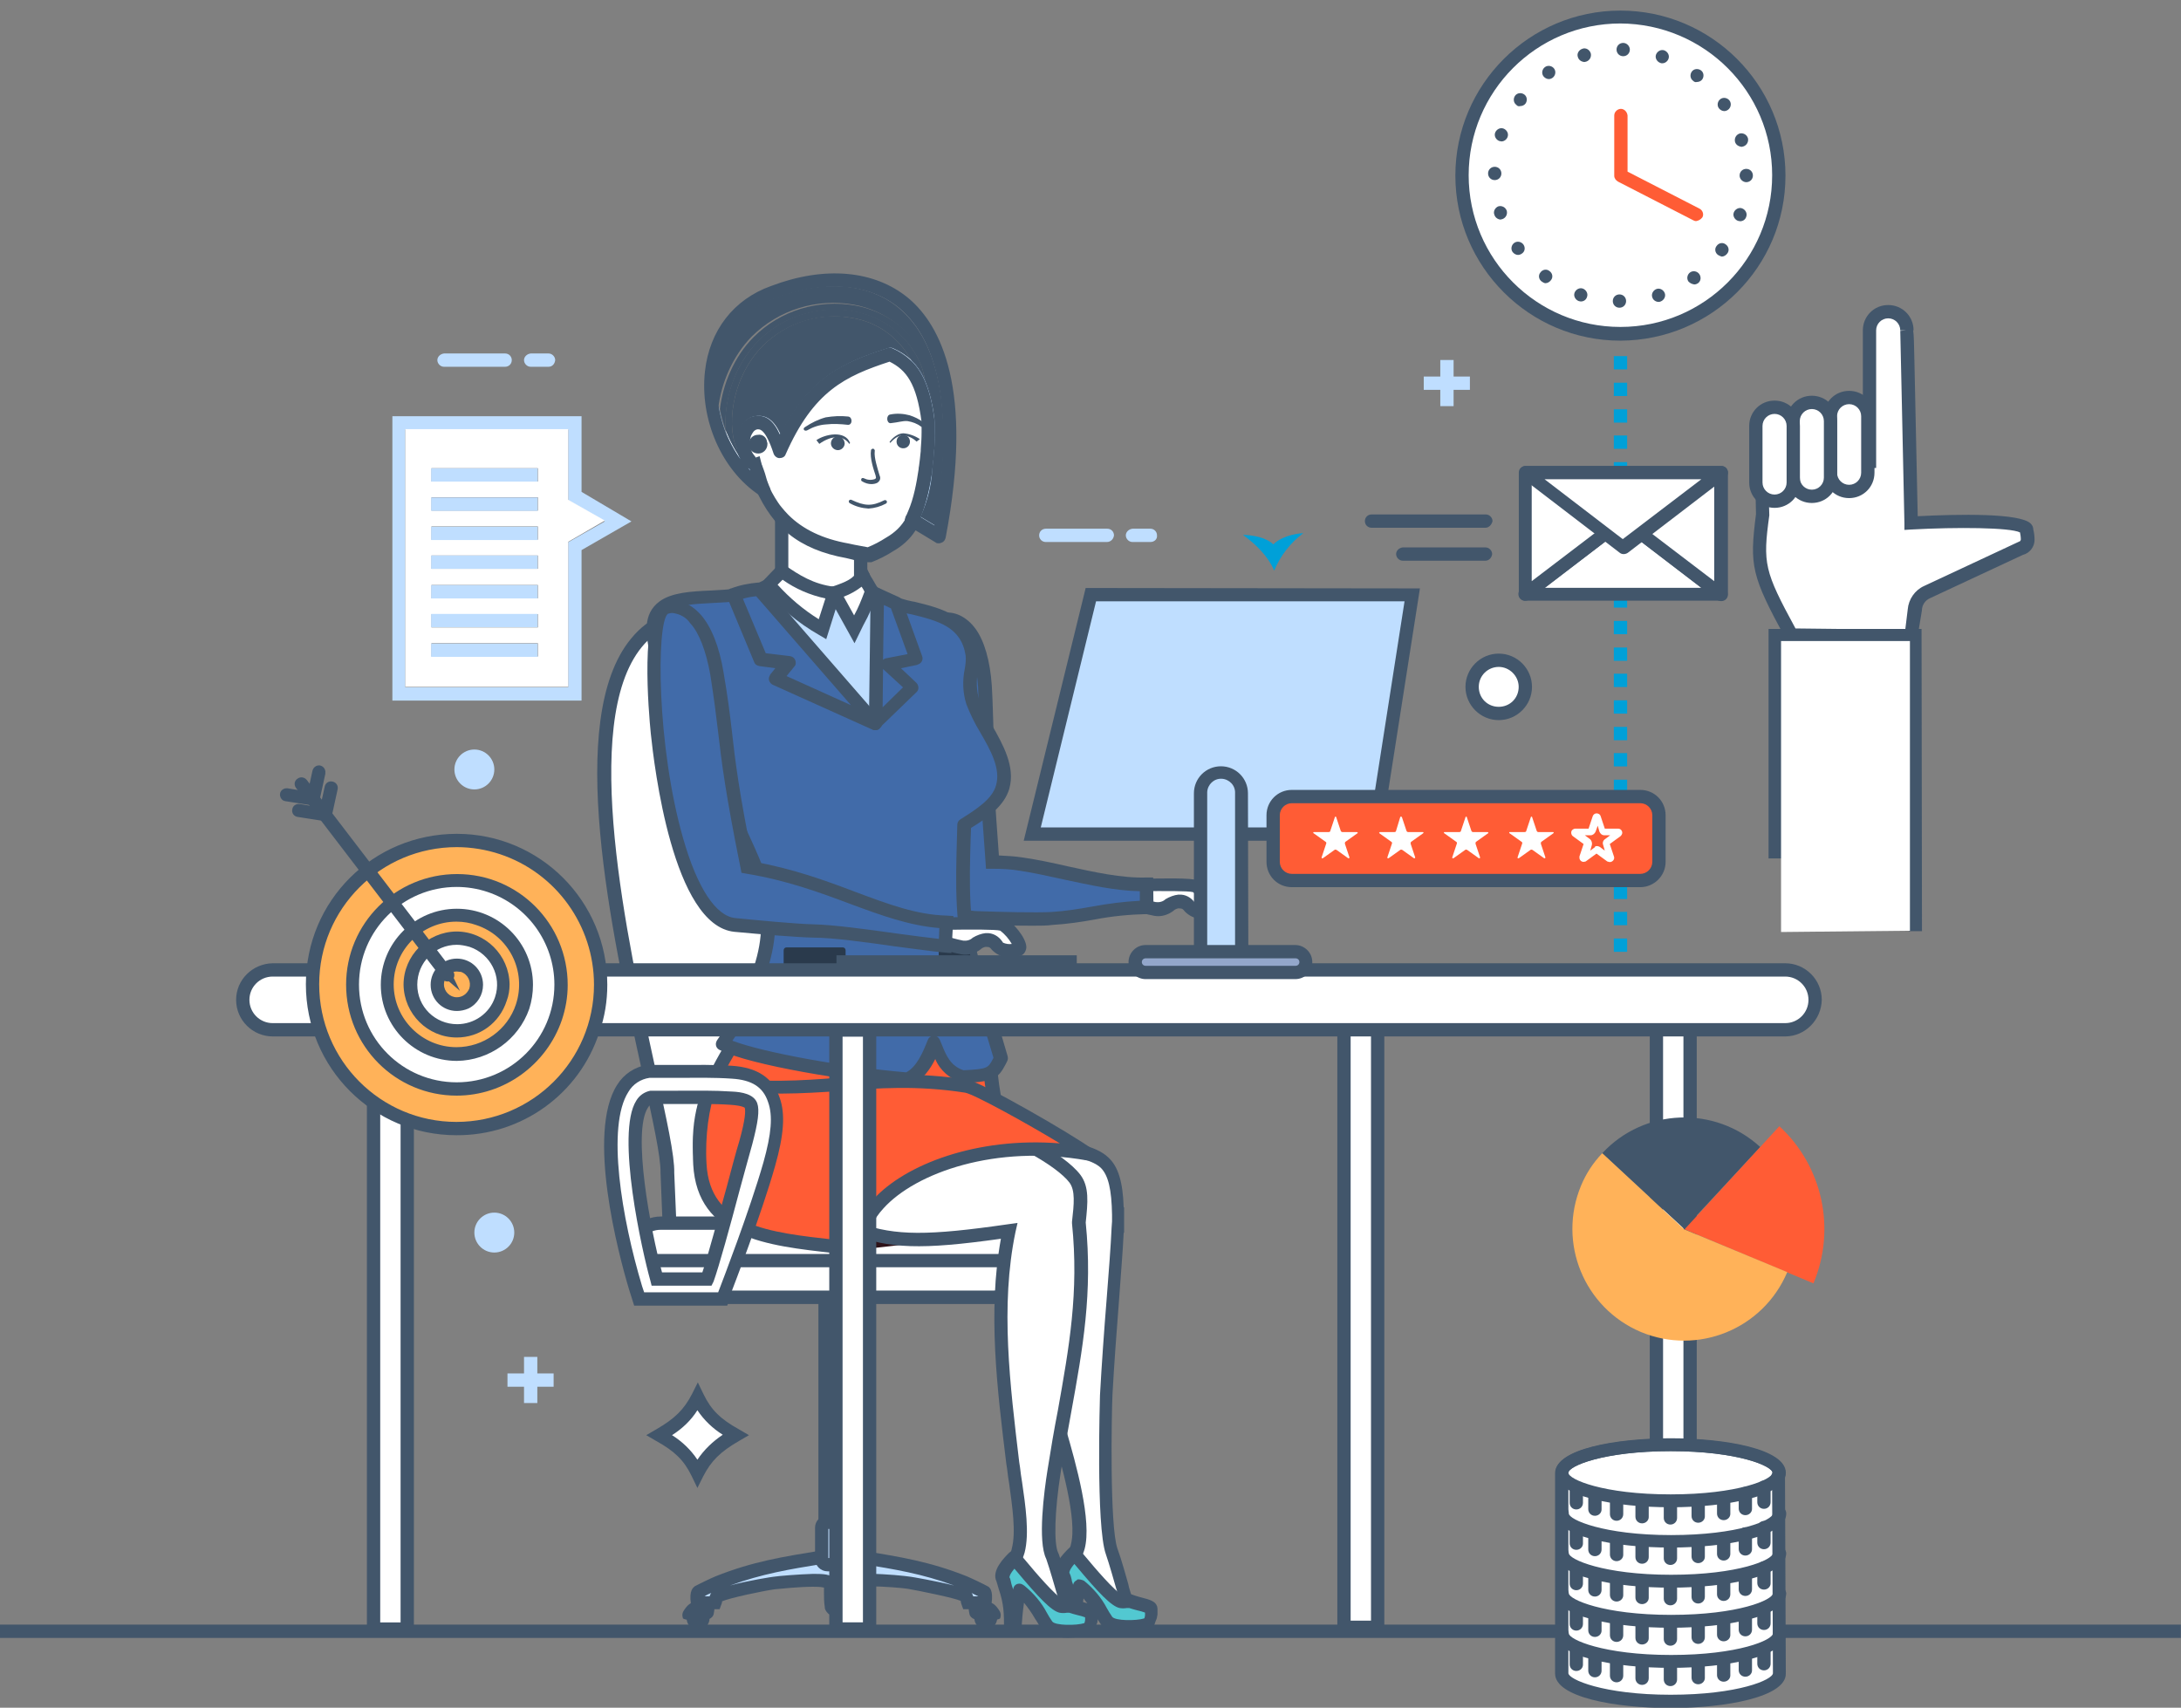 <?xml version="1.0" encoding="UTF-8"?>
<!-- Generator: Adobe Illustrator 26.0.2, SVG Export Plug-In . SVG Version: 6.00 Build 0)  -->
<svg xmlns="http://www.w3.org/2000/svg" xmlns:xlink="http://www.w3.org/1999/xlink" version="1.1" id="Layer_1" x="0px" y="0px" viewBox="0 0 524.6 410.8" style="enable-background:new 0 0 524.6 410.8;" xml:space="preserve">
<rect x="0" y="0" width="524.6" height="410.8" fill="#808080" stroke="none"/>
<style type="text/css">
	.st0{fill:#42566B;}
	.st1{fill:#00A0D8;}
	.st2{fill:#FFFFFF;}
	.st3{fill-rule:evenodd;clip-rule:evenodd;fill:#FFFFFF;}
	.st4{fill:#BFDEFF;}
	.st5{fill-rule:evenodd;clip-rule:evenodd;fill:#BFDEFF;}
	.st6{fill-rule:evenodd;clip-rule:evenodd;fill:#42566B;}
	.st7{fill-rule:evenodd;clip-rule:evenodd;fill:#002A38;}
	.st8{fill:#002A38;}
	.st9{fill:#2B4B55;}
	.st10{fill-rule:evenodd;clip-rule:evenodd;fill:#2D1218;}
	.st11{fill-rule:evenodd;clip-rule:evenodd;fill:#52C8D1;}
	.st12{fill-rule:evenodd;clip-rule:evenodd;fill:#416BA9;}
	.st13{fill-rule:evenodd;clip-rule:evenodd;fill:#FF5C35;}
	.st14{fill-rule:evenodd;clip-rule:evenodd;fill:#2A3A4C;}
	.st15{fill:#2A3A4C;}
	.st16{fill-rule:evenodd;clip-rule:evenodd;fill:#93A7CB;}
	.st17{fill:#FF5C35;}
	.st18{fill:#FFB259;}
</style>
<g transform="translate(70.663 556.808)">
	<rect x="-70.7" y="-166" class="st0" width="524.6" height="3.2"></rect>
</g>
<g transform="translate(458.878 251.762)">
	<path class="st1" d="M-67.5-22.8h-3.2V-26h3.2V-22.8z M-67.5-29.2h-3.2v-3.2h3.2V-29.2z M-67.5-35.5h-3.2v-3.2h3.2V-35.5z    M-67.5-41.9h-3.2v-3.2h3.2V-41.9z M-67.5-48.3h-3.2v-3.2h3.2V-48.3z M-67.5-54.6h-3.2v-3.2h3.2V-54.6z M-67.5-61h-3.2v-3.2h3.2   V-61z M-67.5-67.4h-3.2v-3.2h3.2V-67.4z M-67.5-73.7h-3.2v-3.2h3.2V-73.7z M-67.5-80.1h-3.2v-3.2h3.2V-80.1z M-67.5-86.5h-3.2v-3.2   h3.2V-86.5z M-67.5-92.8h-3.2V-96h3.2V-92.8z M-67.5-99.2h-3.2v-3.2h3.2V-99.2z M-67.5-105.6h-3.2v-3.2h3.2V-105.6z M-67.5-111.9   h-3.2v-3.2h3.2V-111.9z M-67.5-118.3h-3.2v-3.2h3.2V-118.3z M-67.5-124.7h-3.2v-3.2h3.2V-124.7z M-67.5-131h-3.2v-3.2h3.2V-131z    M-67.5-137.4h-3.2v-3.2h3.2V-137.4z M-67.5-143.8h-3.2v-3.2h3.2V-143.8z M-67.5-150.1h-3.2v-3.2h3.2V-150.1z M-67.5-156.5h-3.2   v-3.2h3.2V-156.5z M-67.5-162.9h-3.2v-3.2h3.2V-162.9z"></path>
</g>
<g transform="translate(0 11.654)">
	<path class="st0" d="M357.3,115.3h-27.4c-0.9,0-1.6-0.7-1.6-1.6c0-0.9,0.7-1.6,1.6-1.6c0,0,0.1,0,0.1,0h27.4c0.9,0,1.6,0.8,1.6,1.6   C358.8,114.6,358.1,115.3,357.3,115.3L357.3,115.3z"></path>
	<g transform="translate(7.51 7.926)">
		<path class="st0" d="M349.8,115.3h-19.9c-0.9,0-1.6-0.8-1.6-1.6c0-0.8,0.7-1.5,1.6-1.6h19.9c0.9,0,1.6,0.8,1.6,1.6    C351.3,114.6,350.6,115.3,349.8,115.3L349.8,115.3z"></path>
	</g>
</g>
<g transform="translate(37.024)">
	<path class="st2" d="M353.4,125l23.5,18h-47.1L353.4,125z"></path>
	<path class="st0" d="M353.4,123.4c0.3,0,0.7,0.1,1,0.3l23.5,18c0.7,0.5,0.8,1.5,0.3,2.2c-0.3,0.4-0.8,0.6-1.3,0.6h-47.1   c-0.9,0-1.6-0.7-1.6-1.6c0-0.5,0.2-1,0.6-1.3l23.5-18C352.7,123.5,353,123.4,353.4,123.4z M372.2,141.4L353.4,127l-18.8,14.4H372.2   z"></path>
	<g transform="translate(0.001 0.001)">
		<path class="st2" d="M353.4,125l-23.5,18v-29.3h47.1V143L353.4,125z"></path>
		<path class="st0" d="M329.9,112.1h47.1c0.9,0,1.6,0.7,1.6,1.6l0,0V143c0,0.9-0.7,1.6-1.6,1.6c-0.4,0-0.7-0.1-1-0.3L353.4,127    l-22.6,17.2c-0.7,0.5-1.7,0.4-2.2-0.3c-0.2-0.3-0.3-0.6-0.3-1v-29.3C328.3,112.8,329,112.1,329.9,112.1z M375.3,115.3h-43.9v24.5    l21-16c0.6-0.4,1.4-0.4,1.9,0l21,16L375.3,115.3z"></path>
	</g>
	<g transform="translate(0 11.29)">
		<path class="st2" d="M353.4,120.4l23.5-18h-47.1L353.4,120.4z"></path>
		<path class="st0" d="M329.9,100.8h47.1c0.9,0,1.6,0.7,1.6,1.6c0,0.5-0.2,1-0.6,1.3l-23.5,18c-0.6,0.4-1.4,0.4-1.9,0l-23.5-18    c-0.7-0.5-0.8-1.5-0.3-2.2C328.9,101.1,329.4,100.8,329.9,100.8L329.9,100.8z M372.2,104h-37.7l18.8,14.4L372.2,104z"></path>
	</g>
</g>
<g transform="translate(127.494 231.798)">
	<g transform="translate(213.445 145.407)">
		<path class="st3" d="M-66.5-164.4c0,0,11.8-0.3,13.3,0.3s5.1,5.2,3.6,5.9s-4.2,0.2-4.8-0.6c-0.6-1.1-1.7-1.7-2.9-1.7    c-1.9-0.1-2.8,2.3-5.6,1.8c-2-0.4-4-1-5.9-1.7l0.6-4L-66.5-164.4z"></path>
		<path class="st0" d="M-51.5-156.2c-1.5,0.1-3-0.4-4.2-1.5l-0.3-0.3c-0.4-0.5-0.5-0.7-1.5-0.7c-0.5,0.1-0.9,0.3-1.2,0.6    c-1.3,1-3,1.5-4.6,1.2c-2.1-0.4-4.2-1-6.2-1.7l-1.2-0.5l0.9-6.5l3.2-0.2c4.5-0.1,12.3-0.3,13.9,0.4c1.7,0.7,4.9,4.4,5,6.7    c0.1,0.9-0.5,1.8-1.3,2.1C-49.8-156.4-50.6-156.2-51.5-156.2z M-57.5-162c0,0,0.1,0,0.1,0c1.6-0.1,3,0.7,3.9,2l0.2,0.3    c0.7,0.3,1.4,0.4,2.1,0.3c-0.7-1.2-1.6-2.3-2.8-3.2c-1-0.3-7.3-0.3-12.6-0.2l-0.5,0l-0.2,1.4c1.4,0.5,2.9,0.9,4.4,1.2    c0.8,0.1,1.7-0.1,2.3-0.7C-59.6-161.5-58.5-161.9-57.5-162z"></path>
	</g>
	<g transform="translate(86.885 80.138)">
		<path class="st3" d="M-1-125.8c3.1-44.1-19.7-38.1-43.5-38.7c-49.3-1.1-9.1,117.1-9.4,134.6l0.5,13.6l57.6-0.2    C2.5-41.3,0.8-100.9-1-125.8z"></path>
		<path class="st0" d="M-54.9-14.7l-0.6-15.1c0.1-3.8-1.9-12.8-4.4-24.2c-7.4-33.8-18.7-84.9-2.7-104.3c4.3-5.3,10.4-7.9,18.1-7.7    c2.7,0.1,5.4,0,8.1,0c11.8-0.1,22.9-0.2,30,7.3c5.9,6.2,8.1,16.7,6.9,33c0.9,12.5,1.8,33.8,2.6,54.5C4.1-50.5,5-29,5.9-16.6    L6-14.9L-54.9-14.7z M-45.1-162.8c-6.4,0-11.3,2.1-14.9,6.5c-15,18.3-3.5,70.4,3.3,101.6c2.7,12.1,4.6,20.8,4.5,24.9l0.5,11.9    l54.4-0.2C1.7-30.7,0.9-51.2,0-71.1c-0.9-20.7-1.8-42.2-2.6-54.6l0-0.1l0-0.1c1.1-15.2-0.9-25.2-6.1-30.7    c-6.1-6.5-16.1-6.4-27.6-6.3c-2.7,0-5.4,0.1-8.2,0C-44.7-162.8-44.9-162.8-45.1-162.8L-45.1-162.8z"></path>
	</g>
	<g transform="translate(107.277 237.208)">
		<g transform="translate(32.784)">
			<rect x="-69.1" y="-164.5" class="st4" width="8.5" height="73.8"></rect>
			<path class="st0" d="M-59-89h-11.7v-77H-59V-89z M-67.5-92.2h5.3v-70.7h-5.3V-92.2z"></path>
		</g>
		<g transform="translate(0 69.995)">
			<g transform="translate(1.919)">
				<path class="st5" d="M-39.1-164.5c-9.2,1.5-16.2,2.6-24.9,6.1c-1,0.4-4.2,1.9-4.8,2.3s-0.2,2.6-0.2,2.6h4.2      c0.2-0.7,0.1-1.1,0.5-1.4c1.1-1,11.8-3.1,13.7-3.4c1.1-0.2,6-0.6,9.3-0.6c6.1-0.1,3.8,1.1,4.5,6.3c0.4,1.6,4.6,1.6,5,0      c0.7-5.2-1.6-6.4,4.5-6.3c3.3,0,8.2,0.5,9.3,0.6c1.9,0.3,12.6,2.3,13.7,3.4c0.4,0.3,0.3,0.8,0.5,1.4h4.2c0,0,0.3-2.2-0.2-2.6      s-3.7-1.9-4.8-2.3c-8.7-3.5-15.7-4.6-24.9-6.1C-33.5-164.4-35.1-164.4-39.1-164.5z"></path>
				<path class="st0" d="M-34.3-149.8c-2.1,0-3.7-1-4-2.4l0-0.2c-0.2-1.2-0.2-2.4-0.2-3.6c0-0.4,0-0.9,0-1.1      c-0.9-0.2-1.8-0.2-2.7-0.2c-3.2,0-8,0.5-9.1,0.6c-2.9,0.4-10.9,2.1-12.7,2.9c0,0.3-0.1,0.6-0.2,0.8l-0.4,1.1h-6.7l-0.2-1.3      c-0.5-3.3,0.6-3.9,0.9-4.2c0.7-0.4,4-2,5-2.4c9-3.6,16.2-4.7,25.3-6.2l0.1,0h0.1c3.9,0.1,5.5,0.1,9.5,0h0.1l0.1,0      c9.1,1.5,16.3,2.6,25.3,6.2c1,0.4,4.3,2,5,2.4c0.4,0.2,1.4,0.9,0.9,4.2l-0.2,1.3H-5l-0.4-1.1c-0.1-0.3-0.2-0.6-0.2-0.9      c-1.5-0.7-9.8-2.4-12.7-2.9c-1.1-0.2-5.9-0.6-9.1-0.6c-0.9-0.1-1.8,0-2.7,0.2c0,0.4,0,0.8,0,1.1c0,1.2,0,2.4-0.2,3.6l0,0.2      C-30.6-150.7-32.2-149.8-34.3-149.8z M-35.2-153.1c0.6,0.2,1.3,0.2,1.9,0c0.1-0.9,0.1-1.9,0.1-2.8c0-1.3-0.1-2.5,0.9-3.4      c1-1,2.5-1.1,5.1-1.1c3.4,0,8.4,0.5,9.6,0.7c0.1,0,6,1,10.4,2.1c-7.6-2.8-14.2-3.9-22.3-5.2c-3.8,0.1-5.4,0.1-9.3,0      c-8.1,1.3-14.6,2.4-22.3,5.2c4.3-1.2,10.3-2.1,10.4-2.1c1.2-0.2,6.2-0.6,9.6-0.7c2.6,0,4.1,0.1,5.1,1.1c0.9,0.9,0.9,2.2,0.9,3.4      C-35.4-155-35.3-154-35.2-153.1L-35.2-153.1z M-2.6-155h1.2c-0.4-0.2-1-0.5-1.6-0.8C-2.8-155.6-2.7-155.3-2.6-155z M-67.2-155      h1.2c0.1-0.3,0.2-0.6,0.4-0.8C-66.2-155.6-66.8-155.3-67.2-155L-67.2-155z"></path>
			</g>
			<path class="st6" d="M-67-153.5c-1.6-0.4-2.6,0.8-3.4,2.1c-0.3,0.5-0.3,1.1-0.1,1.7c0.2,0.3,2.6,0.7,3.7,0.6     c0.8,0,1.7-0.1,2.5-0.4c0.6-0.2,1.1-0.7,1.2-1.3c0.2-0.9,0.2-1.8,0.3-2.7C-64.3-153.5-65.6-153.5-67-153.5z"></path>
			<path class="st6" d="M2.3-153.5c1.6-0.4,2.6,0.8,3.4,2.1c0.3,0.5,0.3,1.1,0.1,1.7c-0.2,0.3-2.6,0.7-3.7,0.6     c-0.8,0-1.7-0.1-2.5-0.4c-0.6-0.2-1.1-0.7-1.2-1.3c-0.2-0.9-0.2-1.8-0.3-2.7L2.3-153.5z"></path>
			<path class="st6" d="M-67-146.9c-1.5-0.1-2.7-1.4-2.6-2.9c0.1-1.5,1.4-2.7,2.9-2.6c1.5,0.1,2.6,1.3,2.6,2.7     C-64.1-148.1-65.4-146.9-67-146.9z"></path>
			<path class="st6" d="M2.2-147c-1.5-0.1-2.7-1.4-2.6-2.9c0.1-1.5,1.4-2.7,2.9-2.6c1.5,0.1,2.6,1.3,2.6,2.8     C5-148.1,3.7-146.9,2.2-147z"></path>
			<path class="st7" d="M-34.3-152.2L-34.3-152.2c0.5,0,0.9,0.4,0.9,0.9v3.8c0,0.5-0.4,0.9-0.9,0.9l0,0c-0.5,0-0.9-0.4-0.9-0.9v-3.8     C-35.2-151.9-34.8-152.2-34.3-152.2z"></path>
			<path class="st8" d="M-30.8-152.2h1c0.2,0,0.4,0.2,0.4,0.4v4.7c0,0.2-0.2,0.4-0.4,0.4h-1c-0.2,0-0.4-0.2-0.4-0.4v-4.7     C-31.2-152.1-31-152.2-30.8-152.2z"></path>
			<path class="st9" d="M-34.3-153.4h3.8c0.1,0,0.2,0.1,0.2,0.2v4.7c0,0.1-0.1,0.2-0.2,0.2h-3.8c-0.1,0-0.2-0.1-0.2-0.2v-4.7     C-34.4-153.3-34.4-153.4-34.3-153.4z"></path>
		</g>
		<g transform="translate(31.971 61.582)">
			<path class="st4" d="M-68.5-164.5h8.8c0.3,0,0.6,0.3,0.6,0.6c0,0,0,0,0,0v9c0,0.3-0.3,0.6-0.6,0.6l0,0h-8.8     c-0.3,0-0.6-0.3-0.6-0.6c0,0,0,0,0,0v-9C-69.1-164.2-68.8-164.5-68.5-164.5C-68.5-164.5-68.5-164.5-68.5-164.5z"></path>
			<path class="st0" d="M-60.4-152.6h-7.3c-1.6,0-3-1.3-3-3v-7.5c0-1.6,1.3-3,3-3h7.3c1.6,0,3,1.3,3,3v7.5     C-57.5-154-58.8-152.6-60.4-152.6z M-67.5-155.8h6.8v-7h-6.8V-155.8z"></path>
		</g>
	</g>
	<g transform="translate(93.47 226.936)">
		<path class="st2" d="M-66-164.5h88c1.7,0,3.1,1.4,3.1,3.1v11.6c0,1.7-1.4,3.1-3.1,3.1h-88c-1.7,0-3.1-1.4-3.1-3.1v-11.6    C-69.1-163.1-67.7-164.5-66-164.5z"></path>
		<path class="st0" d="M18.2-145.1h-80.2c-4.7,0-8.6-3.8-8.6-8.6v-3.8c0-4.7,3.8-8.6,8.6-8.6h80.2c4.7,0,8.6,3.8,8.6,8.6v3.8    C26.8-148.9,22.9-145.1,18.2-145.1z M-62.1-162.9c-3,0-5.4,2.4-5.4,5.4v3.8c0,3,2.4,5.4,5.4,5.4h80.2c3,0,5.4-2.4,5.4-5.4v-3.8    c0-3-2.4-5.4-5.4-5.4H-62.1z"></path>
	</g>
	<g transform="translate(93.47 235.947)">
		<path class="st3" d="M25.2-164.5v1.8c0,3.9-3.1,7-7,7h-80.2c-3.9,0-7-3.1-7-7v-1.8H25.2z"></path>
		<path class="st0" d="M18.2-154.1h-80.2c-4.7,0-8.6-3.8-8.6-8.6v-3.4h97.4v3.4C26.8-157.9,22.9-154.1,18.2-154.1z M-67.5-162.9v0.2    c0,3,2.4,5.4,5.4,5.4h80.2c3,0,5.4-2.4,5.4-5.4v-0.2H-67.5z"></path>
	</g>
	<path class="st10" d="M80,68.7c0,0,29.4-3,31.3-4.8s-8.5-3.1-8.5-3.1c-5.2,0-10.3,0.1-15.5,0.1l-21.5,0.6   C70.6,63.9,70.9,67.1,80,68.7z"></path>
	<g transform="translate(158.187 205.829)">
		<path class="st3" d="M-19.9-157.9c2.4,2.3,3.2,6.7,3.2,12.4h0c0,0.3,0,0.6,0,0.9c0,0.7,0,1.4,0,2.2l-0.1,0    c-0.5,9.9-2.1,26.8-2.8,40.4c-0.1,3.1-0.8,31.7,1.3,37.6c1.1,3.1,2.4,8.1,2.7,9.1s0.8,3,1.4,3.3s0.7,1.9-0.3,1.9s-7.3-5.1-8.3-6    s-5.4-4.4-5.4-5.1s1.3-3.7,1.6-4.6c2.1-7.6-4.1-26.1-5.8-32.8c-1.5-5.9-2.2-11.6-3-15.8c-1.7-9.2,0.6-23.2,1.8-28.9    c0-1.3,0-2.5,0.2-3.8c-1.3-0.9-5.7-1.4-10.5-0.9s-20.6,2-21.1,1.6c-0.1-0.1-6,0.4-3.5-8.1c0,0,24.2-11.4,24.1-10.2    C-39.6-161.8-24.7-162.4-19.9-157.9z"></path>
		<path class="st0" d="M-14.4-48.5c-1.8,0-8-5.3-9.3-6.3l-0.7-0.6c-4.6-3.8-5.3-4.7-5.3-5.7c0.2-1.2,0.5-2.4,1.1-3.6    c0.2-0.6,0.5-1.1,0.5-1.4c1.6-5.9-2.3-19.4-4.6-27.5c-0.5-1.8-0.9-3.3-1.3-4.5c-1.1-4.2-1.8-8.3-2.4-11.9c-0.2-1.5-0.5-2.8-0.7-4    c-1.8-9.4,0.6-23.5,1.7-29.3v-0.5c0-0.7,0-1.3,0.1-2.1c-2.8-0.6-5.8-0.7-8.6-0.3c-15.2,1.6-19.8,1.7-21.4,1.5v0    c-1.8,0-3.4-0.8-4.5-2.2c-1.3-1.8-1.4-4.5-0.4-7.9l0.2-0.7l0.6-0.3c24-11.3,24.7-10.8,25.7-10.1l0.1,0.1c1.8,0.9,5.3,1.4,9,1.9    c6.1,0.9,12.4,1.7,15.5,4.7l0,0c2.4,2.2,3.5,5.9,3.7,12h0.1l0,2.6c0,0.7,0,1.4,0,2.1l0,1.4l-0.1,0c-0.2,4.5-0.7,10.1-1.1,16    c-0.6,7.7-1.2,15.7-1.6,23c-0.2,4.4-0.7,31.6,1.2,37c1,2.7,2.1,6.8,2.6,8.5l0.2,0.9c0.2,0.8,0.5,1.6,0.8,2.4    c0.9,0.8,1.2,2,0.9,3.1C-12.5-49.1-13.3-48.5-14.4-48.5z M-26.3-61.4c1.3,1.3,2.6,2.4,4,3.6l0.7,0.6c1,0.9,3.3,2.7,5.1,4    c-0.1-0.4-0.3-0.9-0.4-1.4l-0.3-0.9c-0.5-1.7-1.6-5.7-2.5-8.3c-2.4-6.8-1.4-37.9-1.4-38.2c0.4-7.3,1-15.7,1.6-23.1    c0.5-6.5,1-12.7,1.2-17.3l0.1-1.4c0-0.2,0-0.5,0-0.7l0-0.4l0-0.5c-0.1-6.1-0.9-9.5-2.7-11.3c-2.4-2.3-8.5-3.1-13.8-3.9    c-4.1-0.6-7.7-1.1-10-2.2c-2.4,0.7-12.8,5.3-22.3,9.7c-0.5,2.1-0.5,3.6,0.1,4.5c0.5,0.6,1.2,0.9,2,0.9l0.6,0.1    c2.2,0.1,14.1-1,20.4-1.7c4.3-0.5,9.6-0.2,11.6,1.2l0.8,0.6l-0.1,1c-0.1,1-0.2,1.9-0.2,2.9l0,1c-1.1,5.5-3.5,19.3-1.8,28.3    c0.2,1.2,0.5,2.6,0.7,4.1c0.6,3.5,1.2,7.5,2.3,11.6c0.3,1.2,0.7,2.7,1.2,4.4c2.6,8.9,6.4,22.5,4.6,29.2c-0.1,0.3-0.3,1-0.6,1.7    C-25.8-62.9-26.1-62-26.3-61.4L-26.3-61.4z M-13.2-53.3L-13.2-53.3z M-64.2-147.6l0.3,0.2C-64-147.5-64.1-147.5-64.2-147.6    L-64.2-147.6z"></path>
		<g transform="translate(38.835 100.592)">
			<path class="st11" d="M-48-148.3c0.1-0.1,0.1-0.3,0.1-0.4c0,0,0-0.1,0-0.1c0-0.2,0.1-0.4,0.1-0.6c0,0,0-0.1,0-0.1     c0-0.2,0-0.3,0-0.5c0-0.1,0-0.1,0-0.2c0-0.1,0-0.2,0-0.3v-0.3l0,0c0-0.2,0-0.4-0.1-0.6c-0.1-0.5-3.6-1.2-4.9-1.7     c-0.2-0.1-0.5-0.1-0.7,0c-0.5,0.1-1.1,0.1-1.6,0c-2.4-0.5-9.3-9.3-11.2-11.4c-0.9,0.9-3.7,3.7-2.6,5.3l0,0c0,0,0.3,1.3,0.5,1.7     c1.4,4,1.4,6.3,1.4,10.5h1c0.1-3.3,0.5-6.5,1-9.7c0.1,0.1,0.2,0.1,0.3,0.2c3,2.1,4.3,5.1,6.2,8.1c1.4,2.2,8,1.6,9.8,0.9     c0.1-0.1,0.3-0.1,0.4-0.3c0,0,0.1-0.1,0.1-0.1c0.1-0.1,0.1-0.2,0.2-0.3C-48.1-148.2-48-148.3-48-148.3z"></path>
			<path class="st0" d="M-53.4-145.3c-2.6,0-5.3-0.5-6.4-2.3c-0.5-0.7-0.9-1.5-1.4-2.2c-0.8-1.4-1.7-2.7-2.7-3.9     c-0.3,2.1-0.5,4.3-0.6,6.7c0,0.9-0.7,1.5-1.6,1.5l-1,0c-0.4,0-0.8-0.1-1.1-0.5c-0.3-0.3-0.5-0.7-0.5-1.1c0-4,0-6.2-1.3-10     c-0.1-0.4-0.4-1.3-0.5-1.7c-1.3-2.6,1.7-5.6,3-6.9c0.3-0.3,0.7-0.5,1.2-0.5c0.4,0,0.9,0.2,1.2,0.5c0.4,0.4,1,1.2,1.8,2.1     c1.9,2.3,7.1,8.4,8.6,8.9c0.2,0,0.4,0,0.7,0c0.1,0,0.3,0,0.4,0c0.5-0.1,1-0.1,1.5,0.1c0.5,0.2,1.2,0.4,1.9,0.6     c2.4,0.6,3.6,1,4,2.2c0.1,0.3,0.1,0.6,0.1,0.9c0,0,0,0.1,0,0.1v0.2c0,0.1,0,0.3,0,0.4l0,0.2c0,0.2,0,0.4-0.1,0.6     c0,0.3-0.1,0.6-0.2,0.8c0,0,0,0.1-0.1,0.2c-0.1,0.2-0.1,0.4-0.2,0.6l0,0c0,0.1-0.1,0.2-0.1,0.3c-0.1,0.2-0.2,0.4-0.3,0.5     c0,0-0.2,0.2-0.2,0.2c-0.3,0.3-0.6,0.5-0.9,0.6C-49.8-145.5-51.6-145.3-53.4-145.3z M-49.4-148.9     C-49.5-148.9-49.5-148.9-49.4-148.9l1.4,0.6L-49.4-148.9z M-65-158.3c0.3,0,0.6,0.1,0.9,0.2c0.2,0.1,0.3,0.1,0.4,0.2     c2.2,1.8,4.1,4,5.4,6.5c0.4,0.7,0.8,1.4,1.3,2.1c0.7,1,5.8,1,7.7,0.4h0c0-0.1,0.1-0.1,0.1-0.2c0-0.2,0.1-0.3,0.1-0.5     c0-0.2,0-0.3,0-0.4c0,0,0-0.1,0-0.2v-0.1c-0.5-0.2-1.2-0.4-1.7-0.5c-0.8-0.2-1.5-0.4-2.1-0.6c-0.1,0-0.1,0-0.2,0     c-0.1,0-0.3,0-0.4,0c-0.6,0.1-1.1,0.1-1.7,0c-2-0.4-5.1-3.7-10.3-9.9c-0.2-0.2-0.4-0.5-0.6-0.7c-1.2,1.4-1.2,2-1.2,2.1     c0.1,0.2,0.2,0.5,0.3,0.7c0.1,0.4,0.3,1,0.3,1.3c0.1,0.3,0.2,0.6,0.3,0.9c0.1-0.5,0.4-0.9,0.9-1.1     C-65.5-158.3-65.2-158.3-65-158.3L-65-158.3z M-52.7-151.6L-52.7-151.6z M-52.7-151.6L-52.7-151.6z"></path>
		</g>
	</g>
	<g transform="translate(162.671 81.685)">
		<path class="st12" d="M-14.4-100.7c-9.5,0.3-20.5-3.5-30-4.9c-2.3-0.4-4.7-0.5-7.1-0.5c-0.4-5.4-0.9-12.2-1-14.4    c-0.1-4-0.6-23.6-0.9-27.8c-0.4-5.3-1.5-10.1-3.5-12.9c-1.9-2.6-4.3-3.6-6.5-3.2c-11.8,2.3-1.3,43-1.4,52.7    c0,3.2,0.2,13.6,0.2,13.6l0.3,0c1,2.8,4.5,5.3,9.3,5.5c5.5,0.2,13.9,0.4,17.9,0.2c7.3-0.4,15.4-2.8,22.8-2.6L-14.4-100.7z"></path>
		<path class="st0" d="M-41.7-90.8c-4.1,0-9.2-0.1-13.3-0.3c-4.6-0.1-8.6-2.3-10.3-5.5l-0.8,0l0-1.6c0-0.4-0.2-10.4-0.2-13.6    c-0.3-4.2-0.8-8.5-1.5-12.6c-2.7-17.6-6-39.6,4.2-41.6c2.9-0.6,5.9,0.8,8.1,3.8c2.1,2.9,3.5,7.7,3.9,13.7c0.2,2.9,0.5,13,0.6,20.4    c0.1,3.4,0.2,6.2,0.2,7.5c0.1,1.6,0.4,6.1,0.9,12.9c2,0.1,3.9,0.2,5.8,0.5c3.5,0.5,7.2,1.3,10.7,2.1c6.4,1.4,13.1,2.9,19,2.7    l1.6,0l0.1,8.8l-1.6,0c-4.2,0.1-8.4,0.5-12.5,1.3c-3.3,0.6-6.7,1.1-10.1,1.3C-38.3-90.8-39.9-90.8-41.7-90.8z M-63.1-99.4l0.2,0.7    c0.7,2,3.5,4.3,7.9,4.4c6,0.2,13.9,0.4,17.7,0.2c3.3-0.2,6.5-0.7,9.8-1.3c3.8-0.7,7.6-1.2,11.5-1.4l0-2.3    c-5.9-0.1-12.1-1.5-18.2-2.8c-3.7-0.8-7.2-1.6-10.5-2.1c-2.3-0.4-4.6-0.5-6.9-0.5H-53l-0.1-1.5c-0.6-7.8-0.9-12.7-1-14.5    c0-1.3-0.1-4.1-0.2-7.5c-0.2-7.3-0.5-17.4-0.6-20.2c-0.4-5.3-1.5-9.7-3.2-12c-1.4-2-3.2-2.9-4.9-2.6c-7.2,1.4-3.7,24.3-1.6,38    c0.9,5.8,1.6,10.5,1.6,13.1C-63.2-109.2-63.1-102.2-63.1-99.4z"></path>
	</g>
	<g transform="translate(109.747 173.934)">
		<path class="st13" d="M-60.8-154.9c-5.7,9.5-8.3,15.6-8.3,24.2c0,3.7,0.6,8.6,4.4,12.4c11.9-0.3,23.8-0.6,35.7-0.9    c10.2-18.6,10.2-11.5,35.9-10.4c-8.2-10.4-4.4-24.6-9.3-35c-10.7,0.3-15.8,9.8-26.6,10.1C-39.6-154.5-50.2-154.7-60.8-154.9z"></path>
		<path class="st0" d="M-64.6-116.6c-0.4,0-0.8-0.2-1.1-0.5c-3.3-3.4-4.9-7.8-4.9-13.6c0-9.3,2.9-15.7,8.5-25    c0.3-0.5,0.8-0.8,1.4-0.8l31.9,0.6c4.9-0.1,8.5-2.4,12.4-4.8c4.1-2.5,8.3-5.2,14.1-5.3c0.6,0,1.2,0.3,1.5,0.9    c2.2,4.6,2.8,10,3.3,15.2c0.7,6.8,1.4,13.8,5.9,19.5c0.4,0.5,0.5,1.2,0.2,1.7c-0.3,0.6-0.9,0.9-1.5,0.9    c-5.3-0.2-10.5-0.8-15.7-1.5c-10.6-1.5-11.7-1.7-18.8,11.1c-0.3,0.5-0.8,0.8-1.4,0.8L-64.6-116.6L-64.6-116.6z M-59.9-153.3    c-5.1,8.6-7.6,14.3-7.6,22.6c0,3,0.4,7.3,3.5,10.8l34.1-0.8c7.5-13.4,10-13.5,21.5-11.9c3.2,0.5,7.1,1,12.2,1.3    c-3.4-5.7-4-12.1-4.7-18.4c-0.5-4.7-1-9.2-2.6-13.2c-4.4,0.4-7.8,2.5-11.4,4.8c-4.1,2.5-8.3,5.1-14.1,5.3L-59.9-153.3z"></path>
	</g>
	<g transform="translate(129.623 52.531)">
		<rect x="-69.1" y="-164.5" class="st2" width="19" height="31.5"></rect>
		<path class="st0" d="M-48.5-131.4h-22.2V-166h22.2V-131.4z M-67.5-134.6h15.8v-28.3h-15.8V-134.6z"></path>
	</g>
	<g transform="translate(116.022 7.144)">
		<path class="st3" d="M-21-147.8c-0.9-1.9-2-3.5-3.4-4.7c-1.2-1.1-2.6-2-4.2-2.7c-0.4-0.2-0.8-0.2-1.1-0.1c-10.7,3.4-19,7-26,20.8    c-1.6-3.5-3.5-4.8-6.1-4.4c-1.3,0.2-2.5,1-3.2,2.2c-0.2,0.3-0.4,0.6-0.5,1c-0.7,1.7-0.8,3.5-0.4,5.2c0.1,0.6,0.3,1.1,0.6,1.7    c0.1,0.2,0.2,0.4,0.3,0.5c-1.6-2.2-2.9-4.6-3.9-7.2c0.5,5.5,3,9.3,7,8.2c0.6,2.2,1.3,4.3,2.2,6.1c0,0,0,0,0,0.1    c0.2,0.5,0.5,1,0.7,1.4c0.6,1.1,1.2,2.2,2,3.1c0.5,0.7,1,1.3,1.6,1.9c0.5,0.5,1,1,1.6,1.5c3.6,3.2,8.3,5.2,14.2,6.3    c0.5,0.1,1.1,0.3,1.7,0.4c0.5,0.1,1.1,0.2,1.6,0.3c0.5,0.1,1.1,0.2,1.6,0.2h0c0.1,0,0.2,0,0.3,0c1.7-0.7,3.4-1.5,5-2.5    c1.9-1.1,3.5-2.5,4.7-4.2c0.3-0.4,0.6-0.9,0.8-1.4c0.2-0.4,0.4-0.8,0.6-1.2c1.6-3.5,2.5-7.2,2.8-11c0-0.1,0-0.3,0-0.5    c0.2-1.2,0.3-2.4,0.4-3.6c0-0.1,0-0.2,0-0.3v0c0.2-1.8,0.2-3.5,0.2-5.2C-20-140.2-20.3-144.5-21-147.8z"></path>
		<path class="st0" d="M-60.8-129.2l-0.9,0.3c0.1,0.1,0.1,0.1,0.2,0.2c0.4,0.1,0.8,0.4,1,0.9c0,0.1,0.1,0.1,0.1,0.2L-60.8-129.2z     M-60.8-129.2l-0.9,0.3c0.1,0.1,0.1,0.1,0.2,0.2c0.4,0.1,0.8,0.4,1,0.9c0,0.1,0.1,0.1,0.1,0.2L-60.8-129.2z M-18.5-138    c-0.5-4-1.3-7.2-2.5-9.8c-0.9-1.9-2-3.5-3.4-4.7c0.3,0.6,0.6,1.2,0.9,1.8c0.4,0.9,0.7,2,1,3.4c0.5,2.6,0.9,6.1,1,9.9    c0,0.4,0,0.8,0,1.3c0,0.3,0,0.5,0,0.8v0.3c0,1.4-0.1,2.7-0.2,4.1c0,0.1,0,0.3,0,0.4c-0.1,0.6-0.1,1.2-0.2,1.9    c0,0.3-0.1,0.5-0.1,0.8c0,0.3-0.1,0.5-0.1,0.8c0,0.2-0.1,0.3-0.1,0.5c0,0,0,0.1,0,0.1c0,0,0,0.1,0,0.2c-0.2,3.5-1.1,6.9-2.5,10.1    c-0.1,0.2-0.2,0.5-0.3,0.7c-0.1,0.2-0.1,0.3-0.2,0.4c-0.1,0.1-0.1,0.3-0.2,0.4c0,0,0,0.1-0.1,0.1c-1.1,2.1-2.8,3.7-4.9,4.9    c-1.4,0.9-2.9,1.7-4.4,2.3c0,0,0,0,0,0c-0.5-0.1-1-0.2-1.6-0.3c-0.5-0.1-1.1-0.2-1.6-0.3c-0.5-0.1-0.9-0.2-1.4-0.3    c-6.2-1.1-11-3.4-14.5-6.9c-0.6-0.6-1.1-1.2-1.6-1.8c-0.6-0.7-1.1-1.5-1.6-2.3c-0.5-0.8-0.9-1.6-1.3-2.4c0,0,0,0,0,0    c-0.8-1.7-1.5-3.7-2-5.8l0,0l-0.4-1.5l-0.9,0.3l-0.7,0.2c-0.3,0.1-0.7,0.2-1.1,0.2c-0.8,0-1.7-0.4-2.5-1.8    c0.1,0.6,0.3,1.1,0.6,1.7c0.1,0.2,0.2,0.4,0.3,0.5c-1.6-2.2-2.9-4.6-3.9-7.2c-0.6-1.7-1.1-3.5-1.4-5.2c-0.2,1.9-0.3,3.8-0.1,5.5    c0.2,2.5,0.8,4.7,1.8,6.4c0.8,1.5,2.1,2.6,3.6,3c0.7,0.2,1.3,0.3,2,0.3c0.3,0.9,0.6,1.7,0.9,2.6c0.4,1,0.8,2,1.3,2.9    c1.1,2.2,2.4,4.2,3.9,6c0.5,0.6,1,1.1,1.6,1.6c0.5,0.5,1,0.9,1.6,1.4c3.6,2.9,8.2,4.8,13.8,5.8c0.7,0.2,1.4,0.3,2,0.5    c0.5,0.1,1.1,0.2,1.6,0.3c0.5,0.1,1,0.2,1.6,0.2h0.2c0.2,0,0.3,0,0.5,0l0.2,0c1.8-0.7,3.6-1.6,5.3-2.7c2.1-1.2,3.9-2.8,5.2-4.8    c0.3-0.4,0.6-0.9,0.8-1.3c0,0,0,0,0-0.1c0.2-0.5,0.5-0.9,0.7-1.4c1.6-3.6,2.6-7.4,2.8-11.3c0-0.1,0-0.1,0-0.2s0-0.1,0-0.2    c0.1-0.8,0.2-1.7,0.3-2.5c0-0.4,0.1-0.9,0.1-1.3c0-0.1,0-0.1,0-0.2c0.1-1.8,0.2-3.6,0.2-5.4C-18.4-136.4-18.5-137.2-18.5-138z     M-60.8-129.2l-0.9,0.3c0.1,0.1,0.1,0.1,0.2,0.2c0.4,0.1,0.8,0.4,1,0.9c0,0.1,0.1,0.1,0.1,0.2L-60.8-129.2z M-60.8-129.2l-0.9,0.3    c0.1,0.1,0.1,0.1,0.2,0.2c0.4,0.1,0.8,0.4,1,0.9c0,0.1,0.1,0.1,0.1,0.2L-60.8-129.2z"></path>
	</g>
	<path class="st6" d="M54.8-127.2c-1.2,0-2.2,1-2.2,2.3c0,1.2,1,2.2,2.3,2.2c1.2,0,2.2-1,2.2-2.3c0-0.2,0-0.3-0.1-0.5   C56.9-126.6,55.9-127.4,54.8-127.2z"></path>
	<g transform="translate(147.303 54.541)">
		<path class="st0" d="M-65.9-164c1.5-0.1,2.9-0.5,4.2-1.2c0.2-0.1,0.3-0.4,0.2-0.6c-0.1-0.2-0.4-0.3-0.6-0.2    c-3,1.5-4.7,1.4-7.9-0.1c-0.2-0.1-0.5,0-0.6,0.2c-0.1,0.2,0,0.5,0.2,0.6l0,0C-69-164.5-67.5-164.1-65.9-164z"></path>
	</g>
	<path class="st6" d="M94-129.2c0.7,0.5,1.3-0.5,0.6-1c-1-0.8-2.1-1.3-3.3-1.7c-1.5-0.4-3.1-0.5-4.6-0.2c-1.1,0.1-1,2.1,0,2.1   c2-0.2,2.9-0.6,4.1-0.5C92-130.3,93.1-129.9,94-129.2z"></path>
	<path class="st6" d="M66.7-128.3c-0.7,0.4-1.3-0.4-0.5-0.8c1.5-1,3.1-1.8,4.9-2.3c1.8-0.3,3.6-0.4,5.4-0.2c1.1,0.1,1.1,2,0,2   c-1.8-0.2-3.6-0.3-5.3-0.1C69.6-129.6,68.1-129.1,66.7-128.3z"></path>
	<g transform="translate(139.48 38.779)">
		<path class="st6" d="M-65.3-165.6c-0.9-0.1-1.7,0.6-1.8,1.5c-0.1,0.9,0.6,1.7,1.5,1.8c0.9,0.1,1.7-0.6,1.8-1.5    C-63.8-164.7-64.4-165.5-65.3-165.6C-65.3-165.6-65.3-165.6-65.3-165.6z"></path>
		<path class="st6" d="M-62.5-164c-1.2-3.2-6.1-2.1-8.1-0.7l0.7,0.9c0.7-0.5,1.4-0.9,2.2-1.2c0.7-0.3,1.5-0.4,2.3-0.4    c1.1,0.1,2.1,0.7,2.7,1.6L-62.5-164z"></path>
	</g>
	<g transform="translate(156.968 38.433)">
		<path class="st6" d="M-67-165.6c-0.9-0.1-1.7,0.5-1.8,1.4c-0.1,0.9,0.5,1.7,1.4,1.8c0.9,0.1,1.7-0.5,1.8-1.4    C-65.5-164.7-66.1-165.5-67-165.6C-67-165.6-67-165.6-67-165.6z"></path>
		<path class="st6" d="M-70.3-163.7c0,0,1.4-1.8,3-1.8c1.2,0.1,2.4,0.6,3.3,1.5l0.8-0.6c-1.2-0.8-2.6-1.3-4-1.4    c-2,0.1-3.3,2.1-3.3,2.1L-70.3-163.7z"></path>
	</g>
	<g transform="translate(150.407 42.354)">
		<path class="st0" d="M-68.3-157.7c0.5,0,1-0.1,1.4-0.3c0.5-0.3,0.8-0.8,0.7-1.4l-0.2-0.6c-0.4-1.4-1.3-4.1-1.1-5.6    c0.1-0.2-0.1-0.5-0.3-0.6s-0.5,0.1-0.6,0.3c0,0,0,0.1,0,0.1c-0.3,1.8,0.6,4.5,1.1,6l0.1,0.5c0,0.2-0.1,0.3-0.3,0.4    c-0.9,0.3-1.8,0.2-2.6-0.2c-0.2-0.1-0.5-0.1-0.6,0.1s-0.1,0.5,0.1,0.6C-69.8-157.9-69-157.7-68.3-157.7z"></path>
	</g>
	<g transform="translate(112.574)">
		<path class="st5" d="M-54-161.5c-14.5,5.1-17.7,20.9-13.1,33.5c1.3,3.5,3.1,6.7,5.4,9.4c0.9,1,1.9,2,2.9,2.9    c0.8,0.7,1.6,1.3,2.5,1.8c0,0,0,0,0-0.1c-0.9-2.1-1-3.6-2.2-6.1c-0.5-0.1-1-0.6-1.5-1.4c-1-1.5-1.7-4-0.6-6.4    c0.1-0.3,0.2-0.5,0.4-0.8c0.5-0.8,1.2-1.3,2.1-1.5c1.9-0.3,3.7,0.6,5.7,6.9c7.2-16.4,15.9-19.9,26.6-23.4c3,1.4,5.1,3.2,6.7,6.5    c1.1,2.3,2,5.4,2.5,9.6c0,0.7,0.1,1.4,0.1,2c0,1.7-0.1,3.5-0.2,5.2v0c0,0.1,0,0.2,0,0.3c-0.1,1.3-0.3,2.6-0.5,4    c-0.5,3.7-1.4,7.7-2.8,11c-0.2,0.4-0.4,0.8-0.6,1.2l1.4,0.8l5.3,3.2C-2.8-162.7-31.7-170-54-161.5z M-15.1-105.4l-3.5-2.1    c1.6-3.6,2.6-7.4,2.8-11.3c0-0.1,0-0.1,0-0.2c0.1-0.9,0.2-1.8,0.3-2.7c0-0.4,0.1-0.9,0.1-1.3c0-0.1,0-0.1,0-0.2    c0.2-1.8,0.3-3.6,0.2-5.4c0-0.8,0-1.5-0.1-2.3c-0.5-4-1.3-7.2-2.5-9.8c-0.9-1.9-2-3.5-3.4-4.7c-1.2-1.1-2.6-2-4.2-2.7    c-0.4-0.2-0.8-0.2-1.1-0.1c-10.7,3.4-19,7-26,20.8c-1.6-3.5-3.5-4.8-6.1-4.4c-1.3,0.2-2.5,1-3.2,2.2c-0.2,0.3-0.4,0.6-0.5,1    c-0.7,1.7-0.8,3.5-0.4,5.2c0.1,0.6,0.3,1.1,0.6,1.7c0.1,0.2,0.2,0.4,0.3,0.5c-1.6-2.2-2.9-4.6-3.9-7.2c-0.6-1.7-1.1-3.5-1.4-5.2    c-0.5-2.8-0.6-5.7-0.3-8.6c0.6-5.1,3.1-14.1,13.8-17.9l0,0c11.8-4.5,22.6-3.6,29.8,2.3C-13.6-149.3-10.7-131.2-15.1-105.4z"></path>
		<path class="st0" d="M-21.6-160.1c-8.1-6.7-20.1-7.8-33-2.9c-9,3.2-14.8,10.7-15.9,20.5c-1.3,11.6,4,23.7,12.9,29.7    c0.1,0.1,0.2,0.2,0.4,0.2c0.4,0.3,1,0.3,1.5,0.1c0,0,0.1,0,0.1,0c0.7-0.4,1.1-1.3,0.7-2c0-0.1,0-0.1-0.1-0.2c0,0,0,0,0,0    c-0.3-0.8-0.6-1.5-0.8-2.3c-0.3-1.2-0.8-2.4-1.2-3.5c0-0.1-0.1-0.1-0.1-0.2c-0.2-0.4-0.5-0.7-1-0.9c-0.1-0.1-0.1-0.1-0.2-0.2    c-0.4-0.5-0.8-1-1-1.5v0c-0.4-0.9-0.5-2-0.3-3v0c0.1-0.3,0.1-0.6,0.3-0.9c0.1-0.2,0.2-0.4,0.3-0.5c0.2-0.4,0.6-0.7,1-0.8    c0.6-0.1,2-0.3,4,5.8c0.2,0.6,0.8,1.1,1.4,1.1c0.7,0,1.3-0.3,1.5-0.9c6.7-15.2,14.3-18.8,25-22.3c4,2,6.5,5.2,7.7,14.5v0.1    c0,0.4,0,0.9,0,1.3c0,0.3,0,0.5,0,0.8v0.3c0,1.4-0.1,2.8-0.2,4.1c0,0.1,0,0.3,0,0.4c-0.1,0.6-0.1,1.2-0.2,1.9    c0,0.3-0.1,0.5-0.1,0.8c0,0.3-0.1,0.5-0.1,0.8c0,0.2-0.1,0.4-0.1,0.6c0,0,0,0.1,0,0.2c-0.5,3.4-1.2,7.1-2.5,10.1    c-0.1,0.2-0.2,0.5-0.3,0.7c-0.1,0.2-0.1,0.3-0.2,0.4c-0.1,0.1-0.1,0.3-0.2,0.4c0,0,0,0.1,0,0.1c-0.3,0.7-0.1,1.6,0.6,2    c0,0,0,0,0,0l1.4,0.8l5.3,3.2c0.2,0.2,0.5,0.2,0.8,0.2c0.2,0,0.5-0.1,0.7-0.2c0.5-0.2,0.8-0.7,0.9-1.2    C-5.8-138.2-13.8-153.6-21.6-160.1z M-18.6-107.4L-18.6-107.4c1.4-3.4,2.3-7.5,2.8-11.3c0-0.1,0-0.1,0-0.2    c0.1-0.9,0.2-1.8,0.3-2.7c0-0.4,0.1-0.9,0.1-1.3c0-0.1,0-0.1,0-0.2c0.2-1.8,0.3-3.6,0.2-5.4c0-0.8,0-1.5-0.1-2.3    c-0.5-4-1.3-7.2-2.5-9.8c-0.9-1.9-2-3.5-3.4-4.7c-1.2-1.1-2.6-2-4.2-2.7c-0.4-0.2-0.8-0.2-1.1-0.1c-10.7,3.4-19,7-26,20.8    c-1.6-3.5-3.5-4.8-6.1-4.4c-1.3,0.2-2.5,1-3.2,2.2c-0.2,0.3-0.4,0.6-0.5,1c-0.7,1.7-0.8,3.5-0.4,5.2c0.1,0.6,0.3,1.1,0.6,1.7    c0.1,0.2,0.2,0.4,0.3,0.5c-1.6-2.2-2.9-4.6-3.9-7.2c-0.6-1.7-1.1-3.5-1.4-5.2c-0.5-2.8-0.6-5.7-0.3-8.6    c0.6-5.1,3.1-14.1,13.8-17.9l0,0c11.8-4.5,22.6-3.6,29.8,2.3c10.1,8.4,13,26.5,8.5,52.3L-18.6-107.4z M-60.1-119.2    c0.1,0.1,0.3,0.2,0.4,0.3l0.1,0.3C-59.8-118.9-60-119-60.1-119.2z"></path>
		<path class="st0" d="M-17.6-140.6c-0.9-1.9-2-3.5-3.4-4.7c-2.9-5.3-8-9-14-10c-7.9-1.4-15.9,1.1-21.6,6.7    c-7.9,8-8.8,20.5-5.9,25.3c0.1,0.6,0.3,1.1,0.6,1.7c0.1,0.2,0.2,0.4,0.3,0.5c-1.6-2.2-2.9-4.6-3.9-7.2c-0.6-6.5,1.7-15.3,7.8-21.5    c11.2-11.4,32.2-10.3,39.1,5.6C-18.2-143.2-17.9-142-17.6-140.6z"></path>
		<path class="st0" d="M-15-128.5c0-0.8,0-1.5-0.1-2.3c-0.5-4-1.3-7.2-2.5-9.8c-0.3-1.4-0.6-2.5-1-3.5c-6.9-15.9-27.9-17-39.1-5.6    c-6.1,6.1-8.3,15-7.8,21.5c-0.6-1.7-1.1-3.5-1.4-5.2c0.7-6,3.4-12.6,8.1-17.3c6.4-6.4,15.5-9.2,24.5-7.6    c7.7,1.4,14.2,6.5,17.3,13.7C-15.7-141.1-14.9-135-15-128.5z"></path>
		<path class="st0" d="M-15.1-105.4l-3.5-2.1c1.6-3.6,2.6-7.4,2.8-11.3c0-0.1,0-0.1,0-0.2c0.1-0.9,0.2-1.8,0.3-2.7    c0-0.4,0.1-0.9,0.1-1.3c0-0.1,0-0.1,0-0.2c0.2-1.8,0.3-3.6,0.2-5.4c0.1-6.4-0.7-12.6-2.2-16.2c-3.1-7.2-9.6-12.3-17.3-13.7    c-8.9-1.6-18,1.2-24.5,7.6c-4.7,4.8-7.4,11.3-8.1,17.3c-0.5-2.8-0.6-5.7-0.3-8.6c0.6-5.1,3.1-14.1,13.8-17.9l0,0    c11.8-4.5,22.6-3.6,29.8,2.3C-13.6-149.3-10.7-131.2-15.1-105.4z"></path>
		<path class="st0" d="M-21-145.3c-1.2-1.1-2.6-2-4.2-2.7c-0.4-0.2-0.8-0.2-1.1-0.1c-10.7,3.4-19,7-26,20.8    c-1.6-3.5-3.5-4.8-6.1-4.4c-1.3,0.2-2.5,1-3.2,2.2c-0.2,0.3-0.4,0.6-0.5,1c-0.7,1.7-0.8,3.5-0.4,5.2c-2.9-4.8-2-17.3,5.9-25.3    c5.7-5.7,13.7-8.2,21.6-6.7C-29-154.3-23.9-150.6-21-145.3z"></path>
	</g>
	<g transform="translate(98.77 70.258)">
		<path class="st12" d="M-38.3-164.5c0,0,0,1.7-4.5,3.8c-7.2,3.3-19,0.9-23.8,4.4c-3.3,2.4-2.7,6.1-1.7,11.5    c1.2,6.3,3.4,12.4,6.6,18c2.1,3.9,9.7,17.3,11.8,21.8c4.6,9.7,7.7,16.3,8.3,23.3c0.4,6.1-1.1,12.5-5.4,21.5    c-1.5,3.2-3.4,6.3-5.5,9.2c7.3,3.6,29.9,7.3,44.5,8.6c3.4-1.5,5.2-5.7,6.4-8.9c1.2,2.8,2.3,6.9,6.9,8.3c7.6-0.4,7.3-1,9.1-4.5    C11.9-55.6,9.6-63.8,8-68.9c-3.5-11-2.7-22.9-2.4-34.7c4.3-2.7,8.1-5.3,9.2-9c2-7-4.9-14.1-7.1-20.4c-1.6-4.7,0.3-8.7-0.2-11.5    c-1.3-8.2-8-9.6-14.9-11.3c-3.1-0.6-6.1-1.9-8.8-3.6c-1.3-0.9-2-2.7-2.4-3.9c-2,3,0.2,4.1-8.9,4.1    C-32.6-159.4-37.9-161.7-38.3-164.5z"></path>
		<path class="st0" d="M-8-40.8c0,0-0.1,0-0.1,0c-14-1.2-37.4-4.9-45.1-8.7c-0.8-0.4-1.1-1.3-0.7-2.1c0-0.1,0.1-0.1,0.1-0.2    c2-2.8,3.8-5.8,5.3-8.9c4.1-8.6,5.7-14.8,5.2-20.7c-0.5-6.6-3.4-12.8-7.8-22.2l-0.3-0.6c-1.4-3-5.4-10.2-8.4-15.5    c-1.5-2.6-2.7-4.9-3.4-6.2c-3.2-5.7-5.5-12-6.7-18.4c-1-5.1-1.9-10,2.3-13.1c2.9-2.1,7.4-2.4,12.3-2.6c4.2-0.2,8.6-0.5,11.8-2    c2.9-1.3,3.5-2.4,3.6-2.6c0.1-0.7,0.7-1.3,1.5-1.4c0.8,0,1.6,0.5,1.7,1.4c0.2,1.5,4.4,3.7,9.2,3.7c6,0,6.2-0.3,6.6-1.3    c0.3-0.7,0.6-1.4,1-2c0.5-0.7,1.5-0.9,2.2-0.5c0.3,0.2,0.5,0.5,0.6,0.8c0.3,1.2,1,2.3,1.9,3.1c2.5,1.6,5.3,2.8,8.3,3.4l0.6,0.1    c6.6,1.6,14.1,3.5,15.5,12.5c0.1,1.4,0.1,2.8-0.2,4.1c-0.5,2.4-0.4,4.8,0.3,7.1c0.8,2.1,1.9,4.2,3.1,6.1c2.6,4.6,5.6,9.9,4.1,15.2    c-1.2,4-4.9,6.8-9.2,9.4l-0.1,2.7c-0.3,10.3-0.6,21,2.5,30.7c0.8,2.6,1.8,5.9,2.9,9.6c1.1,3.7,2.3,7.8,3.5,11.9    c0.1,0.4,0.1,0.8-0.1,1.2l-0.4,0.8c-1.8,3.4-2.8,4.1-10,4.5c-0.2,0-0.4,0-0.5-0.1c-2.9-0.9-5.3-3-6.4-5.7c-1.2,2.4-3,5-5.7,6.3    C-7.6-40.9-7.8-40.8-8-40.8z M-50.1-51.7c8,3,27.5,6.4,41.8,7.6c2.5-1.3,4-4.7,5.2-7.8c0.3-0.8,1.2-1.2,2-0.9    c0.4,0.1,0.7,0.5,0.9,0.9c0.2,0.4,0.3,0.8,0.5,1.2c1,2.5,2.1,5.1,5.2,6.1c5.8-0.3,5.9-0.5,7.1-2.8l0.1-0.2    c-1.2-3.9-2.3-7.8-3.4-11.3c-1.1-3.7-2-7-2.8-9.5c-3.2-10.2-2.9-21.1-2.6-31.7l0.1-3.6c0-0.5,0.3-1,0.8-1.3c4-2.5,7.6-4.9,8.5-8.1    c1.2-4-1.3-8.5-3.8-12.8c-1.3-2.1-2.4-4.4-3.3-6.7c-0.9-2.8-1-5.7-0.4-8.6c0.2-1.1,0.3-2.2,0.2-3.2c-1.1-6.9-6.6-8.3-13.1-9.9    l-0.6-0.1c-3.3-0.7-6.5-2-9.3-3.8c-0.6-0.4-1.1-1-1.6-1.6c-1.2,1.8-3.2,2.1-8.9,2.1c-4.1,0-8.5-1.5-10.8-3.8    c-1.1,0.9-2.4,1.7-3.7,2.3c-3.7,1.7-8.4,2-12.9,2.2c-4.4,0.2-8.5,0.5-10.6,2c-2.4,1.7-2.2,4.2-1.1,9.9c1.2,6.1,3.3,12.1,6.4,17.5    c0.7,1.3,1.9,3.5,3.4,6.1c3.1,5.6,7,12.7,8.5,15.7l0.3,0.6c4.4,9.4,7.6,16.1,8.1,23.3c0.5,6.5-1.2,13.2-5.5,22.3    C-46.9-56.7-48.4-54.1-50.1-51.7L-50.1-51.7z M-39.9-164.5L-39.9-164.5z M-39.9-164.5L-39.9-164.5z"></path>
	</g>
	<path class="st14" d="M106.9,1.7l-0.1-0.3c-0.6-1.8-1-3.7-1.4-5.6h-5.5c-0.9,0-1.6,0.7-1.6,1.6l0,0v2.7c0,0.9,0.7,1.6,1.6,1.6h0   L106.9,1.7z"></path>
	<path class="st5" d="M60.5-94.5c0,0,0,2.1-4.5,4.1c-0.3,0.1-0.6,0.3-0.9,0.4l28.1,32.3l0.4-30.9c-0.3-0.2-0.6-0.4-0.9-0.6   c-1.2-1.2-2-2.7-2.5-4.3c-1.7,3.4-0.5,4.5-8.8,4.5C66.2-89.1,60.9-91.8,60.5-94.5z"></path>
	<g transform="translate(118.096 74.436)">
		<path class="st12" d="M-63-164.5c-2.1,0.2-4.1,0.6-6,1.3l6.5,15.6l6.7,0.8L-59-143l24,10.8L-63-164.5z"></path>
		<path class="st0" d="M-35-130.6c-0.2,0-0.4,0-0.7-0.1l-24-10.8c-0.8-0.4-1.2-1.3-0.8-2.1c0.1-0.1,0.1-0.3,0.2-0.4l1.2-1.5    l-3.8-0.5c-0.6-0.1-1.1-0.4-1.3-1l-6.5-15.6c-0.3-0.8,0.1-1.8,0.9-2.1c0,0,0.1,0,0.1,0c2.1-0.8,4.3-1.2,6.5-1.4    c0.5,0,1,0.2,1.3,0.5l28.1,32.3c0.6,0.7,0.5,1.7-0.1,2.2C-34.2-130.7-34.6-130.6-35-130.6L-35-130.6z M-56.4-143.6l15.5,7    l-22.8-26.2c-1.1,0.1-2.2,0.3-3.2,0.6l5.5,13.1l5.8,0.7c0.9,0.1,1.5,0.9,1.4,1.8c0,0.3-0.2,0.6-0.4,0.8L-56.4-143.6z"></path>
	</g>
	<g transform="translate(152.209 75.745)">
		<path class="st12" d="M-68.7-164.5l-0.4,31l8.9-8.6l-6-5.6l6.9-1.4l-4.8-13.3L-68.7-164.5z"></path>
		<path class="st0" d="M-69.1-131.9c-0.2,0-0.4,0-0.6-0.1c-0.6-0.3-1-0.8-1-1.5l0.4-31c0-0.9,0.7-1.6,1.6-1.6c0.2,0,0.4,0.1,0.6,0.1    l4.6,2.1c0.4,0.2,0.7,0.5,0.8,0.9l4.8,13.3c0.3,0.8-0.1,1.7-1,2c-0.1,0-0.1,0-0.2,0.1l-3.9,0.8l3.7,3.5c0.6,0.6,0.7,1.6,0.1,2.2    c0,0,0,0-0.1,0.1l-8.9,8.6C-68.3-132.1-68.7-131.9-69.1-131.9z M-67.3-146.6l-0.1,9.2l4.9-4.8L-67.3-146.6L-67.3-146.6z     M-67.1-162l-0.2,13.2c0.2-0.2,0.5-0.4,0.8-0.4l5.1-1l-4-11L-67.1-162z"></path>
	</g>
	<path class="st15" d="M61.7-3.9h13.5c0.4,0,0.7,0.3,0.7,0.7v4.5c0,0.4-0.3,0.7-0.7,0.7H61.7C61.3,2,61,1.7,61,1.3v-4.5   C61-3.6,61.3-3.9,61.7-3.9z"></path>
	<g transform="translate(125.944 69.557)">
		<path class="st3" d="M-65.4-164.1c-1.1,1.1-2.1,2.2-3.2,3.3c3.6,4.3,8,8,12.9,10.8c0.9-2.9,1.9-5.8,2.8-8.7    C-58.3-159.3-61.9-161.6-65.4-164.1z"></path>
		<path class="st0" d="M-54.7-147.6l-1.7-1c-5.1-2.9-9.6-6.7-13.4-11.1l-0.9-1.1l5-5.2l1.2,0.7c3.2,2.2,6.7,4.5,11.8,5.1l1.9,0.2    L-54.7-147.6z M-66.4-160.7c2.9,3.2,6.2,6,9.9,8.3l1.6-5c-3.7-0.8-7.2-2.3-10.3-4.5L-66.4-160.7z"></path>
	</g>
	<g transform="translate(141.444 69.135)">
		<path class="st3" d="M-68.3-158.3c1.6,2.9,3.2,5.8,4.8,8.7c1.6-3,3-6,4.2-9.2c-0.5-1.1-1.6-2.8-2.2-3.9    C-62.7-160.5-64.8-159.5-68.3-158.3z"></path>
		<path class="st0" d="M-63.4-146.2l-7.2-13l1.8-0.6c3.6-1.2,5.1-2,6-3.6l1.5-2.6l1.3,2.7c0.2,0.5,0.6,1.2,1,1.8    c0.4,0.7,0.9,1.5,1.1,2l0.3,0.6l-0.2,0.6c-1,2.7-2.1,5.3-3.5,7.8L-63.4-146.2z M-66-157.4l2.5,4.5c1-1.8,1.8-3.8,2.5-5.7    c-0.2-0.4-0.4-0.8-0.7-1.2C-63-158.8-64.4-158-66-157.4L-66-157.4z"></path>
	</g>
	<g transform="translate(146.656 202.089)">
		<path class="st3" d="M-21-59.6c1.1,3.1,2.4,8.1,2.7,9.1s0.8,3,1.4,3.3s0.7,1.9-0.3,1.9s-7.3-5.1-8.3-6s-5.4-4.4-5.4-5.1    s1.3-3.7,1.6-4.6c1.5-5.3-0.4-14.3-1.1-19.8c-2.4-19.1-4.9-38.6-1.1-57.1c-20.8,3-28.4,2.8-37.6-0.7c0.3-5.7,0.7-11.4,1-17.1    c0.5-8.6,12.9-11.6,27.2-8.3c9.7,2.3,21.7,9,25.1,13.5c1.8,2.4,1.5,5.9,1,10.6c2.2,21.7-2.4,37.4-5.9,59.8    C-21.8-72.4-22.6-62.7-21-59.6z"></path>
		<path class="st0" d="M-17.1-43.7c-1.8,0-8-5.3-9.3-6.3l-0.7-0.6c-4.6-3.8-5.3-4.7-5.3-5.7c0.2-1.2,0.5-2.4,1.1-3.6    c0.2-0.6,0.5-1.1,0.5-1.4c1.1-4,0.1-10.4-0.6-15.6c-0.2-1.3-0.4-2.5-0.5-3.6l-0.2-1.3c-2.2-17.9-4.5-36.5-1.3-54.1    c-19.2,2.7-26.8,2.4-36.1-1.1l-1.1-0.4l1.1-18.9l0.5-0.4c0.6-0.5,13.7-12.2,28.7-8.7c9.6,2.2,22.2,9.1,26,14.1    c2.2,2.9,1.8,6.7,1.3,11.5c1.7,16.9-0.7,30.3-3.5,45.7c-0.8,4.5-1.7,9.2-2.5,14.3c-1.5,9.5-1.7,17.3-0.6,19.5l0.1,0.2    c1,2.7,2.1,6.8,2.6,8.5l0.3,0.9c0.2,0.8,0.5,1.6,0.8,2.3c0.9,0.8,1.2,2,0.9,3.1C-15.2-44.3-16.1-43.7-17.1-43.7z M-29.1-56.6    c1.3,1.3,2.6,2.4,4,3.6l0.7,0.6c1,0.9,3.3,2.7,5.1,4c-0.1-0.4-0.3-0.9-0.4-1.4l-0.3-0.9c-0.5-1.7-1.6-5.6-2.5-8.2    c-2.1-4.2-0.5-16.3,0.3-21.3c0.8-5.1,1.6-9.8,2.5-14.4c2.7-15.2,5.1-28.4,3.4-45l0-0.2l0-0.2c0.5-4.3,0.8-7.5-0.6-9.4    c-3-4-14.5-10.6-24.2-12.9c-11.9-2.8-22.9,5.6-25.3,7.5l-0.9,15.2c8.6,3,16.3,3,35.7,0.2l2.2-0.3l-0.5,2.2    c-3.7,17.8-1.3,36.8,0.9,55.3l0.2,1.3c0.1,1.1,0.3,2.3,0.5,3.6c0.8,5.5,1.8,12.3,0.6,16.9c-0.1,0.3-0.3,1-0.6,1.7    C-28.6-58.1-28.9-57.2-29.1-56.6L-29.1-56.6z M-16-48.5L-16-48.5z"></path>
	</g>
	<g transform="translate(182.708 307.457)">
		<path class="st11" d="M-48-148.3c0.1-0.1,0.1-0.3,0.1-0.4c0,0,0-0.1,0-0.1c0-0.2,0.1-0.4,0.1-0.6c0,0,0-0.1,0-0.1    c0-0.2,0-0.3,0-0.5c0-0.1,0-0.1,0-0.2c0-0.1,0-0.2,0-0.3v-0.2c0,0,0-0.1,0-0.1l0,0c0-0.2,0-0.4-0.1-0.6c-0.1-0.5-3.6-1.2-4.9-1.7    c-0.2-0.1-0.5-0.1-0.7,0c-0.5,0.1-1.1,0.1-1.6,0c-2.4-0.5-9.3-9.3-11.2-11.4c-0.9,0.9-3.7,3.7-2.6,5.3l0,0c0,0,0.3,1.3,0.5,1.7    c1.4,4,1.4,6.3,1.4,10.5h1c0.1-3.3,0.5-6.5,1-9.7c0.1,0.1,0.2,0.1,0.3,0.2c3,2.1,4.3,5.1,6.2,8.1c1.4,2.2,8,1.6,9.8,0.9    c0.1-0.1,0.3-0.1,0.4-0.3c0,0,0.1-0.1,0.1-0.1c0.1-0.1,0.1-0.2,0.2-0.3C-48.1-148.2-48-148.3-48-148.3z"></path>
		<path class="st0" d="M-53.4-145.3c-2.6,0-5.3-0.5-6.4-2.3c-0.5-0.7-0.9-1.5-1.4-2.2c-0.8-1.4-1.7-2.7-2.7-3.9    c-0.3,2.1-0.5,4.2-0.6,6.7c0,0.9-0.7,1.5-1.6,1.5l-1,0h0c-0.9,0-1.6-0.7-1.6-1.6c0,0,0,0,0,0c0-4,0-6.2-1.3-10    c-0.1-0.4-0.4-1.3-0.5-1.7c-1.3-2.6,1.8-5.7,3-6.9c0.3-0.3,0.7-0.5,1.2-0.5c0.4,0,0.9,0.2,1.2,0.5c0.4,0.4,1,1.2,1.8,2.1    c1.9,2.3,7.1,8.4,8.6,8.9c0.2,0,0.4,0,0.7,0c0.1,0,0.2,0,0.4,0c0.5-0.1,1-0.1,1.5,0.1c0.5,0.2,1.2,0.4,1.9,0.6    c2.4,0.6,3.6,1,4,2.2c0.1,0.3,0.1,0.6,0.1,0.9c0,0,0,0.1,0,0.1v0.2c0,0.1,0,0.3,0,0.4l0,0.2c0,0.2,0,0.4-0.1,0.6    c0,0.3-0.1,0.6-0.2,0.8c0,0-0.1,0.2-0.1,0.2c-0.1,0.2-0.1,0.4-0.2,0.5v0c0,0.1-0.1,0.2-0.1,0.3c-0.1,0.2-0.2,0.4-0.3,0.5    c0,0-0.2,0.2-0.2,0.2c-0.3,0.3-0.6,0.5-0.9,0.6C-49.8-145.5-51.6-145.3-53.4-145.3z M-49.5-148.9    C-49.5-148.9-49.5-148.9-49.5-148.9l1.4,0.6L-49.5-148.9z M-65-158.3c0.3,0,0.6,0.1,0.9,0.3c0.1,0.1,0.2,0.1,0.3,0.2    c2.2,1.8,4.1,4,5.4,6.5c0.4,0.7,0.8,1.4,1.3,2.1c0.7,1,5.8,1,7.7,0.4h0c0-0.1,0.1-0.1,0.1-0.2c0-0.2,0.1-0.3,0.1-0.5    c0-0.2,0-0.3,0-0.4c0,0,0-0.1,0-0.2v-0.1c-0.5-0.2-1.2-0.4-1.7-0.5c-0.8-0.2-1.5-0.4-2.1-0.6c-0.1,0-0.1,0-0.2,0    c-0.1,0-0.3,0-0.4,0c-0.6,0.1-1.1,0.1-1.7,0c-2-0.4-5.1-3.7-10.3-9.9c-0.2-0.2-0.4-0.5-0.6-0.7c-1.2,1.4-1.2,2-1.2,2.1    c0.2,0.2,0.2,0.5,0.3,0.8c0.1,0.4,0.2,1,0.3,1.2c0.1,0.3,0.2,0.6,0.3,0.9C-66.4-157.8-65.8-158.3-65-158.3L-65-158.3z     M-52.7-151.6L-52.7-151.6z M-52.7-151.6L-52.7-151.6z M-52.7-151.6L-52.7-151.6z"></path>
	</g>
	<g transform="translate(109.846 192.746)">
		<path class="st13" d="M-66-164.2c-2.2,4.3-3.4,12.5-3,19.7c1,18.6,20.6,18.2,39.3,20.6c-3.6-12.8,22.9-28.6,54.1-23.1    c-4.9-3.6-26-15.6-29.2-16.3C-28.5-166.9-42.3-160.6-66-164.2z"></path>
		<path class="st0" d="M-29.7-122.3c-0.1,0-0.1,0-0.2,0c-2.3-0.3-4.6-0.5-6.8-0.8c-16.2-1.8-32.9-3.6-33.9-21.3    c-0.4-7.6,0.9-16.1,3.2-20.5c0.3-0.6,1-0.9,1.7-0.8c11.7,1.8,21.1,1.1,30.2,0.4c9.3-0.7,18.9-1.4,30.9,0.5    c3.9,0.8,25.4,13.3,29.9,16.6c0.7,0.5,0.9,1.5,0.4,2.2c-0.4,0.5-1,0.7-1.6,0.6c-21.8-3.9-41.2,2.9-49,11.6    c-2.1,2.3-4.3,5.8-3.2,9.5c0.2,0.8-0.3,1.7-1.1,2C-29.4-122.4-29.5-122.3-29.7-122.3L-29.7-122.3z M-65.1-162.5    c-1.7,4.2-2.7,11.4-2.3,17.9c0.8,15,14.8,16.5,31,18.3c1.6,0.2,3.2,0.3,4.8,0.5c-0.2-3.4,1.3-6.9,4.3-10.2    c7.6-8.4,24.9-15.1,44.9-13.5C9.5-154.4-3-161.3-5.2-161.7c-11.6-1.8-21-1.1-30.1-0.4C-44.3-161.5-53.6-160.9-65.1-162.5    L-65.1-162.5z"></path>
	</g>
	<g transform="translate(88.543 190.379)">
		<path class="st3" d="M-29.8-157.6c-1.5-4.2-4.7-6.3-10.1-6.6c-4.4-0.3-8.3-0.2-13.1-0.2c-2,0-4.2,0-6.6,0h-0.2l-0.1,0    c-15.4,2.2-7.6,37.1-3.2,52.1l0.8,2.6h20.1l0.9-2.3c0-0.1,7.1-18.2,10.4-30.2C-29-148.8-28.5-153.8-29.8-157.6z M-46-114.5h-12.1    c-2.5-8.8-9.6-42.3-1.3-43.7c2.3,0,4.4,0,6.4,0c4.7,0,8.5-0.1,12.8,0.2c2.8,0.2,4.3,0.7,4.7,1.8c0.5,1.5,0,4.4-1.3,8.9    C-39.3-138.3-44.1-119.7-46-114.5L-46-114.5z"></path>
		<path class="st0" d="M-41.1-108.1h-22.4l-1.2-3.8c-2.6-8.6-10.3-37.7-2.9-49.3c1.6-2.6,4.3-4.4,7.3-4.8l0.6,0c2.2,0,4.2,0,6,0h0.5    c4.9,0,8.8-0.1,13.2,0.2c6.1,0.4,9.9,2.9,11.5,7.7l0,0c1.4,3.9,1,9-1.1,16.4c-3.3,11.7-10.2,29.5-10.5,30.3L-41.1-108.1z     M-61.1-111.3h17.8l0.5-1.3c0.3-0.8,7.1-18.4,10.4-30c1.9-6.8,2.3-11.2,1.1-14.5l0,0c-1.2-3.6-3.9-5.3-8.7-5.6    c-4.3-0.3-8.2-0.2-13-0.2h-0.6c-1.9,0-3.9,0-6.1,0h-0.1c-2.1,0.3-4,1.5-5.1,3.4c-5.3,8.3-1.6,30.4,3.3,46.7L-61.1-111.3z     M-44.9-112.9h-14.4l-0.3-1.2c-1.9-6.7-8.4-35.4-3.4-43.3c0.7-1.2,1.9-2.1,3.4-2.4l0.3,0c2.1,0,4,0,5.8,0h0.5    c4.8,0,8.5-0.1,13,0.2c2.4,0.1,5.3,0.6,6.1,2.8c0.6,1.7,0.2,4.6-1.2,9.9c-0.8,2.9-1.9,6.8-3,10.9c-2.3,8.7-5,18.5-6.3,22.1    L-44.9-112.9z M-56.8-116.1h9.7c1.4-4.1,3.7-12.9,5.9-20.7c1.1-4.1,2.1-8,3-10.9c1.5-5.4,1.5-7.3,1.3-8l0,0c0,0-0.5-0.5-3.3-0.7    c-4.3-0.3-8-0.2-12.7-0.2h-0.5c-1.7,0-3.6,0-5.7,0c-0.5,0.1-0.9,0.5-1.1,0.9C-64-149.9-59.6-126.4-56.8-116.1L-56.8-116.1z"></path>
	</g>
	<g transform="translate(0 166.019)">
		<g transform="translate(142.671 14.34)">
			<rect x="-69.1" y="-164.5" class="st2" width="8.1" height="144.1"></rect>
			<path class="st0" d="M-59.4-18.7h-11.3V-166h11.3V-18.7z M-67.5-21.9h4.9v-140.9h-4.9V-21.9z"></path>
		</g>
		<g transform="translate(31.46 14.365)">
			<rect x="-69.1" y="-164.5" class="st2" width="8.1" height="144.1"></rect>
			<path class="st0" d="M-59.4-18.7h-11.3V-166h11.3V-18.7z M-67.5-21.9h4.9v-140.9h-4.9V-21.9z"></path>
		</g>
		<g transform="translate(340.027 14.078)">
			<rect x="-69.1" y="-164.5" class="st2" width="8.1" height="144.1"></rect>
			<path class="st0" d="M-59.4-18.7h-11.3V-166h11.3V-18.7z M-67.5-21.9h4.9v-140.9h-4.9L-67.5-21.9z"></path>
		</g>
		<g transform="translate(264.878 13.936)">
			<rect x="-69.1" y="-164.5" class="st2" width="8.1" height="144.1"></rect>
			<path class="st0" d="M-59.4-18.7h-11.3V-166h11.3V-18.7z M-67.5-21.9h4.9v-140.9h-4.9V-21.9z"></path>
		</g>
		<path class="st3" d="M-61.9-164.5h363.8c4,0,7.2,3.2,7.2,7.2l0,0c0,4-3.2,7.2-7.2,7.2H-61.9c-4,0-7.2-3.2-7.2-7.2l0,0    C-69.1-161.2-65.9-164.4-61.9-164.5z"></path>
		<path class="st0" d="M301.9-148.5H-61.9c-4.8,0-8.8-3.9-8.8-8.8c0-4.8,3.9-8.7,8.8-8.8h363.8c4.8,0,8.8,3.9,8.8,8.8    C310.6-152.5,306.7-148.5,301.9-148.5C301.9-148.5,301.9-148.5,301.9-148.5z M-61.9-162.9c-3.1,0-5.6,2.5-5.6,5.6    c0,3.1,2.5,5.6,5.6,5.6l0,0h363.8c3.1,0,5.6-2.5,5.6-5.6c0-3.1-2.5-5.6-5.6-5.6H-61.9z"></path>
	</g>
	<g transform="translate(167.074 154.671)">
		<path class="st3" d="M-66.5-164.4c0,0,11.8-0.3,13.3,0.3s5.1,5.2,3.6,5.9s-4.2,0.2-4.8-0.6c-0.6-1.1-1.7-1.7-2.9-1.7    c-1.9-0.1-2.9,2.3-5.6,1.8c-2-0.4-4-1-5.9-1.7l0.6-4L-66.5-164.4z"></path>
		<path class="st0" d="M-51.5-156.2c-1.5,0.1-3-0.4-4.2-1.5l-0.3-0.3c-0.4-0.5-0.5-0.7-1.5-0.7c-0.5,0.1-0.9,0.3-1.2,0.6    c-1.3,1-3,1.5-4.6,1.2c-2.1-0.4-4.2-1-6.2-1.7l-1.2-0.5l0.9-6.5l3.2-0.2c4.5-0.1,12.3-0.3,13.9,0.4c1.7,0.7,4.9,4.4,5,6.7    c0,0.9-0.5,1.8-1.3,2.1C-49.8-156.4-50.6-156.2-51.5-156.2z M-57.5-162h0.1c1.6-0.1,3,0.7,3.9,2l0.2,0.3c0.7,0.3,1.4,0.4,2.1,0.3    c-0.7-1.2-1.6-2.3-2.8-3.2c-1-0.3-7.3-0.3-12.6-0.2l-0.5,0l-0.2,1.4c1.4,0.5,2.9,0.9,4.4,1.2c0.8,0.1,1.7-0.1,2.3-0.7    C-59.6-161.5-58.5-161.9-57.5-162L-57.5-162z"></path>
	</g>
	<g transform="translate(98.845 78.554)">
		<path class="st12" d="M-46.6-101.8c-5.7-28-4.7-31.1-7.3-46.6c-1-5.5-2.7-10.4-5.1-13.1c-2.3-2.6-4.9-3.3-7.2-2.6    c-6.8,2.1-1.5,74.5,16.6,76.3c5.8,0.6,14.6,1.4,18.8,1.4c7.7,0.1,24,3,31.7,3.6c0.1-1.9,0.2-3.9,0.3-5.8    C-13.5-89.2-26-98.5-46.6-101.8z"></path>
		<path class="st0" d="M2.5-81.1l-1.6-0.1c-3.1-0.3-7.4-0.9-12-1.5c-7-1-15-2.1-19.6-2.1c-4.2-0.1-12.6-0.8-19-1.4    c-14.8-1.5-19.3-40-20.1-47.7c-0.5-5-2.7-29.9,3.2-31.7c3-0.9,6.2,0.2,8.8,3.1c2.5,2.8,4.5,7.7,5.5,13.9c1,5.8,1.5,9.8,2,14.1    c0.8,7.2,1.7,14.6,5.1,31.4c9.6,1.7,17.5,4.6,24.6,7.3c7.8,2.9,14.6,5.5,22,5.7l1.6,0.1L2.5-81.1z M-64.6-162.9    c-0.4,0-0.8,0.1-1.1,0.2c-2.8,2.2-2.7,31.9,3.7,54.1c3.4,11.9,7.9,18.7,12.6,19.1C-44.3-89-35-88.1-30.7-88    c4.8,0.1,12.9,1.2,20,2.2c3.8,0.5,7.4,1,10.2,1.3l0.1-2.6c-7.3-0.6-14.1-3.1-21.4-5.8c-7.2-2.7-15.3-5.7-25.1-7.3l-1.1-0.2    l-0.2-1.1c-3.6-17.7-4.6-25.7-5.4-32.7c-0.5-4.2-1-8.2-1.9-13.9c-1-5.6-2.7-10.1-4.8-12.3C-61.3-161.9-62.9-162.7-64.6-162.9    L-64.6-162.9z"></path>
	</g>
	<rect x="73.7" y="-2" class="st0" width="57.8" height="3.7"></rect>
	<g transform="translate(189.444 75.746)">
		<path class="st5" d="M-54.6-164.5l-14.1,57.6l82.4,0l9-57.5L-54.6-164.5z"></path>
		<path class="st0" d="M-70.7-105.3l14.9-60.8l80.4,0.1l-9.5,60.7L-70.7-105.3z M-53.3-162.9l-13.3,54.4l79,0l8.5-54.4L-53.3-162.9z    "></path>
	</g>
	<g transform="translate(230.379 118.534)">
		<path class="st5" d="M-64.1-164.5L-64.1-164.5c2.7,0,4.9,2.2,4.9,4.9v40.1h-9.9v-40.1C-69.1-162.2-66.9-164.4-64.1-164.5z"></path>
		<path class="st0" d="M-57.6-117.8h-13.1v-41.7c0-3.6,2.9-6.5,6.5-6.5s6.5,2.9,6.5,6.5c0,0,0,0,0,0L-57.6-117.8z M-67.5-121h6.7    v-38.5c0.1-1.9-1.4-3.4-3.2-3.5c-1.9-0.1-3.4,1.4-3.5,3.2c0,0.1,0,0.2,0,0.2V-121z"></path>
	</g>
	<g transform="translate(214.654 161.631)">
		<path class="st16" d="M-66.6-164.5h36c1.4,0,2.5,1.1,2.5,2.5l0,0c0,1.4-1.1,2.5-2.5,2.5h-36c-1.4,0-2.5-1.1-2.5-2.5l0,0    C-69.1-163.3-68-164.5-66.6-164.5z"></path>
		<path class="st0" d="M-30.6-157.9h-36c-2.2,0-4.1-1.8-4.1-4.1c0-2.2,1.8-4.1,4.1-4.1h36c2.2,0,4.1,1.8,4.1,4.1    C-26.5-159.7-28.3-157.9-30.6-157.9L-30.6-157.9L-30.6-157.9z M-66.6-162.9c-0.5,0-0.9,0.4-0.9,0.9s0.4,0.9,0.9,0.9c0,0,0,0,0.1,0    h36c0.5,0,0.9-0.4,0.9-0.9s-0.4-0.9-0.9-0.9c0,0,0,0-0.1,0H-66.6z"></path>
	</g>
	<g transform="translate(247.838 124.316)">
		<path class="st17" d="M-67.1-164.5h88.8c1.1,0,2,0.9,2,2v16.2c0,1.1-0.9,2-2,2h-88.8c-1.1,0-2-0.9-2-2v-16.2    C-69.1-163.6-68.2-164.5-67.1-164.5z"></path>
		<path class="st0" d="M19.2-142.7h-83.8c-3.4,0-6.1-2.7-6.1-6.1V-160c0-3.4,2.7-6.1,6.1-6.1h83.8c3.4,0,6.1,2.7,6.1,6.1v11.2    C25.3-145.4,22.5-142.7,19.2-142.7z M-64.6-162.9c-1.6,0-2.9,1.3-2.9,2.9v11.2c0,1.6,1.3,2.9,2.9,2.9h83.8c1.6,0,2.9-1.3,2.9-2.9    V-160c0-1.6-1.3-2.9-2.9-2.9L-64.6-162.9z"></path>
		<g transform="translate(11.255 5.515)">
			<g transform="translate(0 0.825)">
				<path class="st2" d="M-65.5-165.9c0-0.1,0.1-0.1,0.2-0.1c0.1,0,0.1,0.1,0.1,0.1l1.1,3.3c0.1,0.2,0.2,0.3,0.4,0.3h3.5      c0.1,0,0.2,0.1,0.2,0.2c0,0.1,0,0.1-0.1,0.1l-2.8,2c-0.2,0.1-0.2,0.3-0.2,0.5l1.1,3.3c0,0.1,0,0.1-0.1,0.2c-0.1,0-0.1,0-0.2,0      l-2.8-2c-0.2-0.1-0.4-0.1-0.5,0l-2.8,2c-0.1,0-0.1,0-0.2,0c-0.1,0-0.1-0.1-0.1-0.2l1.1-3.3c0.1-0.2,0-0.4-0.2-0.5l-2.8-2      c-0.1,0-0.1-0.1-0.1-0.2c0-0.1,0.1-0.1,0.2-0.1h3.5c0.2,0,0.4-0.1,0.4-0.3L-65.5-165.9z"></path>
			</g>
			<g transform="translate(15.712 0.825)">
				<path class="st2" d="M-65.5-165.9c0-0.1,0.1-0.1,0.2-0.1c0.1,0,0.1,0,0.2,0.1l1.1,3.3c0.1,0.2,0.2,0.3,0.4,0.3h3.5      c0.1,0,0.1,0,0.2,0.1c0,0.1,0,0.1-0.1,0.2l-2.8,2c-0.2,0.1-0.2,0.3-0.2,0.5l1.1,3.3c0,0.1,0,0.1-0.1,0.2c-0.1,0-0.1,0-0.2,0      l-2.8-2c-0.2-0.1-0.4-0.1-0.5,0l-2.8,2c-0.1,0-0.1,0-0.2,0c-0.1,0-0.1-0.1-0.1-0.2l1.1-3.3c0.1-0.2,0-0.4-0.2-0.5l-2.8-2      c-0.1-0.1-0.1-0.2,0-0.2c0,0,0.1-0.1,0.1-0.1h3.5c0.2,0,0.4-0.1,0.4-0.3L-65.5-165.9z"></path>
			</g>
			<g transform="translate(31.422 0.825)">
				<path class="st2" d="M-65.5-165.9c0-0.1,0.1-0.1,0.2-0.1c0.1,0,0.1,0.1,0.1,0.1l1.1,3.3c0.1,0.2,0.2,0.3,0.4,0.3h3.5      c0.1,0,0.2,0.1,0.2,0.2c0,0.1,0,0.1-0.1,0.1l-2.8,2c-0.2,0.1-0.2,0.3-0.2,0.5l1.1,3.3c0,0.1,0,0.1-0.1,0.2c-0.1,0-0.1,0-0.2,0      l-2.8-2c-0.2-0.1-0.4-0.1-0.5,0l-2.8,2c-0.1,0-0.1,0-0.2,0c-0.1,0-0.1-0.1-0.1-0.2l1.1-3.3c0.1-0.2,0-0.4-0.2-0.5l-2.8-2      c-0.1,0-0.1-0.1-0.1-0.2c0-0.1,0.1-0.1,0.2-0.1h3.5c0.2,0,0.4-0.1,0.4-0.3L-65.5-165.9z"></path>
			</g>
			<g transform="translate(47.133 0.825)">
				<path class="st2" d="M-65.5-165.9c0-0.1,0.1-0.1,0.2-0.1c0.1,0,0.1,0.1,0.1,0.1l1.1,3.3c0.1,0.2,0.2,0.3,0.4,0.3h3.5      c0.1,0,0.1,0,0.2,0.1c0,0.1,0,0.1-0.1,0.2l-2.8,2c-0.2,0.1-0.2,0.3-0.2,0.5l1.1,3.3c0,0.1,0,0.1-0.1,0.2c-0.1,0-0.1,0-0.2,0      l-2.8-2c-0.2-0.1-0.4-0.1-0.5,0l-2.8,2c-0.1,0-0.1,0-0.2,0c-0.1,0-0.1-0.1-0.1-0.2l1.1-3.3c0.1-0.2,0-0.4-0.2-0.5l-2.8-2      c-0.1,0-0.1-0.1-0.1-0.2c0-0.1,0.1-0.1,0.2-0.1h3.5c0.2,0,0.4-0.1,0.4-0.3L-65.5-165.9z"></path>
			</g>
			<g transform="translate(62.018)">
				<path class="st2" d="M-67.7-154.3c-0.6,0-1-0.5-1-1c0-0.1,0-0.2,0-0.3l1-3l-2.6-1.9c-0.4-0.3-0.5-1-0.2-1.4      c0.2-0.2,0.5-0.4,0.8-0.4h3.2l1-3c0.2-0.5,0.7-0.8,1.3-0.6c0.3,0.1,0.5,0.3,0.6,0.6l1,3h3.2c0.6,0,1,0.5,1,1      c0,0.3-0.2,0.6-0.4,0.8l-2.6,1.9l1,3c0.2,0.5-0.1,1.1-0.7,1.3c-0.3,0.1-0.6,0-0.9-0.1l-2.6-1.9l-2.6,1.9      C-67.3-154.4-67.5-154.3-67.7-154.3z M-62-155.1L-62-155.1z M-64.5-158.1c0.3,0,0.5,0.1,0.7,0.2l1.2,0.9l-0.4-1.4      c-0.2-0.5,0-1.1,0.5-1.4l1.2-0.9h-1.4c-0.6,0-1-0.4-1.2-0.9l-0.4-1.4l-0.5,1.4c-0.2,0.5-0.7,0.9-1.2,0.9h-1.4l1.2,0.9      c0.4,0.3,0.6,0.9,0.5,1.4l-0.4,1.4l1.2-0.9C-65.1-158-64.8-158.1-64.5-158.1L-64.5-158.1z M-69.3-161.9L-69.3-161.9z       M-63.9-164.9L-63.9-164.9z"></path>
			</g>
		</g>
	</g>
</g>
<g transform="translate(423.192 323.328)">
	<circle class="st2" cx="-62.7" cy="-158.1" r="6.4"></circle>
	<path class="st0" d="M-62.7-150.1c-4.4,0-8-3.6-8-8s3.6-8,8-8c4.4,0,8,3.6,8,8C-54.7-153.7-58.3-150.1-62.7-150.1z M-62.7-162.9   c-2.6,0-4.8,2.1-4.8,4.8s2.1,4.8,4.8,4.8s4.8-2.1,4.8-4.8C-57.9-160.7-60.1-162.9-62.7-162.9z"></path>
</g>
<g transform="translate(413.157 252.599)">
	<g transform="translate(3.979)">
		<rect x="-70.7" y="-166" class="st4" width="3.2" height="11.1"></rect>
	</g>
	<g transform="translate(0 3.979)">
		<rect x="-70.7" y="-166" class="st4" width="11.1" height="3.2"></rect>
	</g>
</g>
<g transform="translate(192.764 492.407)">
	<g transform="translate(3.979)">
		<rect x="-70.7" y="-166" class="st4" width="3.2" height="11.1"></rect>
	</g>
	<g transform="translate(0 3.979)">
		<rect x="-70.7" y="-166" class="st4" width="11.1" height="3.2"></rect>
	</g>
</g>
<g transform="translate(226.147 498.536)">
	<path class="st2" d="M-67.5-153.3c4.5-2.6,7.1-5,9.2-9.2c2,4.1,4.6,6.5,9.1,9.1c-4.5,2.6-7.1,5-9.2,9.2   C-60.4-148.3-63-150.7-67.5-153.3z"></path>
	<path class="st0" d="M-58.4-140.6l-1.4-2.9c-1.8-3.7-4-5.9-8.5-8.4l-2.4-1.4l2.4-1.4c4.5-2.6,6.7-4.8,8.6-8.5l1.4-2.8l1.4,2.9   c1.8,3.7,4,5.9,8.5,8.4l2.4,1.4l-2.4,1.4c-4.5,2.6-6.7,4.8-8.6,8.5L-58.4-140.6z M-64.5-153.3c2.4,1.5,4.5,3.5,6.1,5.9   c1.6-2.4,3.7-4.4,6.1-6c-2.4-1.5-4.5-3.5-6.1-5.9C-59.9-156.9-62-154.9-64.5-153.3z"></path>
</g>
<g transform="translate(418.261 166.048)">
	<circle class="st2" cx="-28.5" cy="-123.8" r="38.1"></circle>
	<path class="st0" d="M-28.5-84.1c-21.9,0-39.7-17.8-39.7-39.7s17.8-39.7,39.7-39.7s39.7,17.8,39.7,39.7c0,0,0,0,0,0   C11.2-101.9-6.5-84.2-28.5-84.1z M-28.5-160.4c-20.2,0-36.5,16.4-36.5,36.5c0,20.2,16.4,36.5,36.5,36.5c20.2,0,36.5-16.4,36.5-36.5   C8-144-8.3-160.3-28.5-160.4L-28.5-160.4z"></path>
	<g transform="translate(10.369 10.375)">
		<path class="st0" d="M-39.1-102.4c-0.9,0-1.6-0.7-1.6-1.6c0,0,0,0,0,0l0,0c0-0.9,0.7-1.6,1.6-1.6l0,0c0.9,0,1.6,0.7,1.6,1.6    c0,0,0,0,0,0l0,0C-37.5-103.1-38.2-102.4-39.1-102.4C-39.1-102.4-39.1-102.4-39.1-102.4L-39.1-102.4z M-31.2-104.9    c-0.3-0.8,0.2-1.7,1-2c0,0,0,0,0,0l0,0c0.8-0.3,1.7,0.2,2,1c0,0,0,0,0,0l0,0c0.3,0.8-0.2,1.7-1,2c0,0,0,0,0,0l0,0    c-0.2,0.1-0.3,0.1-0.5,0.1l0,0C-30.3-103.8-31-104.2-31.2-104.9L-31.2-104.9z M-48.9-104c-0.8-0.3-1.3-1.2-1-2l0,0    c0.3-0.8,1.2-1.3,2-1l0,0c0.8,0.3,1.3,1.2,1,2l0,0c-0.2,0.7-0.8,1.1-1.5,1.1l0,0C-48.6-103.9-48.8-104-48.9-104L-48.9-104z     M-22.5-108.7c-0.5-0.7-0.3-1.7,0.4-2.2l0,0c0.7-0.5,1.7-0.3,2.2,0.4c0,0,0,0,0,0l0,0c0.5,0.7,0.4,1.7-0.3,2.2c0,0,0,0,0,0l0,0v0    l0,0c-0.3,0.2-0.6,0.3-0.9,0.3l0,0C-21.7-108.1-22.1-108.3-22.5-108.7L-22.5-108.7z M-57.8-108.7c-0.7-0.5-0.9-1.5-0.3-2.2    c0,0,0,0,0,0l0,0c0.5-0.7,1.5-0.9,2.2-0.3l0,0c0.7,0.5,0.9,1.5,0.3,2.2l0,0c-0.3,0.4-0.8,0.7-1.3,0.7l0,0    C-57.2-108.3-57.5-108.5-57.8-108.7L-57.8-108.7z M-15.4-115.1c-0.7-0.5-0.9-1.5-0.3-2.2l0,0c0.5-0.7,1.5-0.9,2.2-0.3l0,0    c0.7,0.5,0.9,1.5,0.3,2.2l0,0c-0.3,0.4-0.8,0.7-1.3,0.7l0,0C-14.8-114.8-15.1-114.9-15.4-115.1L-15.4-115.1z M-64.8-115.8    c-0.5-0.7-0.3-1.7,0.4-2.2c0,0,0,0,0,0l0,0c0.7-0.5,1.7-0.3,2.2,0.4c0,0,0,0,0,0l0,0c0.5,0.7,0.4,1.7-0.4,2.2c0,0,0,0,0,0l0,0    c-0.3,0.2-0.6,0.3-0.9,0.3l0,0C-64-115.1-64.5-115.4-64.8-115.8L-64.8-115.8z M-10.6-123.3c-0.8-0.3-1.3-1.2-1-2l0,0    c0.3-0.8,1.2-1.3,2-1c0,0,0,0,0,0l0,0c0.8,0.3,1.3,1.2,1,2c0,0,0,0,0,0l0,0c-0.2,0.7-0.8,1.1-1.5,1.1l0,0    C-10.2-123.2-10.4-123.3-10.6-123.3L-10.6-123.3z M-69.2-124.8c-0.3-0.8,0.2-1.7,1-2l0,0c0.8-0.2,1.7,0.2,2,1.1l0,0    c0.2,0.8-0.2,1.7-1.1,2l0,0c-0.2,0-0.3,0.1-0.5,0.1l0,0C-68.4-123.7-69-124.1-69.2-124.8L-69.2-124.8z M-10.2-134.2    c0-0.9,0.7-1.6,1.6-1.6l0,0c0.9,0,1.6,0.7,1.6,1.6l0,0c0,0.9-0.7,1.6-1.6,1.6l0,0C-9.4-132.6-10.2-133.3-10.2-134.2    C-10.2-134.2-10.2-134.2-10.2-134.2L-10.2-134.2z M-69.1-133.1c-0.9,0-1.6-0.7-1.6-1.6h0c0-0.9,0.7-1.6,1.6-1.6c0,0,0,0,0,0l0,0    c0.9,0,1.6,0.7,1.6,1.6c0,0,0,0,0,0h0C-67.5-133.8-68.2-133.1-69.1-133.1L-69.1-133.1L-69.1-133.1z M-11.3-142.3    c-0.2-0.8,0.2-1.7,1.1-2l0,0c0.8-0.2,1.7,0.2,2,1.1l0,0c0.2,0.8-0.2,1.7-1.1,2c0,0,0,0,0,0l0,0c-0.1,0-0.3,0.1-0.4,0.1l0,0    C-10.5-141.2-11.1-141.6-11.3-142.3L-11.3-142.3z M-68-142.5c-0.8-0.3-1.3-1.2-1-2l0,0c0.3-0.8,1.2-1.3,2-1c0,0,0,0,0,0l0,0    c0.8,0.3,1.3,1.2,1,2c0,0,0,0,0,0l0,0c-0.2,0.6-0.8,1.1-1.5,1.1l0,0C-67.6-142.4-67.8-142.5-68-142.5L-68-142.5z M-15.2-150.4    L-15.2-150.4c-0.5-0.7-0.3-1.7,0.4-2.2c0,0,0,0,0,0l0,0c0.7-0.5,1.7-0.3,2.2,0.4l0,0c0.5,0.7,0.3,1.7-0.4,2.2l0,0    c-0.3,0.2-0.6,0.3-0.9,0.3l0,0C-14.4-149.7-14.9-150-15.2-150.4L-15.2-150.4z M-63.9-151.2c-0.7-0.5-0.8-1.5-0.3-2.2c0,0,0,0,0,0    l0,0c0.5-0.7,1.5-0.8,2.2-0.3l0,0c0.7,0.5,0.8,1.5,0.3,2.2l0,0c-0.3,0.4-0.8,0.6-1.3,0.6l0,0C-63.3-150.8-63.7-150.9-63.9-151.2    L-63.9-151.2z M-21.4-157c-0.7-0.5-0.8-1.5-0.3-2.2c0,0,0,0,0,0l0,0c0.5-0.7,1.5-0.8,2.2-0.3l0,0c0.7,0.5,0.8,1.5,0.3,2.2    c0,0,0,0,0,0l0,0c-0.3,0.4-0.8,0.6-1.3,0.6l0,0C-20.8-156.6-21.1-156.7-21.4-157L-21.4-157z M-57.4-158.1    c-0.5-0.7-0.3-1.7,0.4-2.2l0,0c0.7-0.5,1.7-0.3,2.2,0.4l0,0c0.5,0.7,0.3,1.7-0.4,2.2c0,0,0,0,0,0l0,0c-0.3,0.2-0.6,0.3-0.9,0.3    l0,0C-56.6-157.4-57.1-157.7-57.4-158.1L-57.4-158.1z M-29.3-161.3c-0.8-0.3-1.3-1.2-1-2c0,0,0,0,0,0l0,0c0.3-0.8,1.2-1.3,2-1l0,0    c0.8,0.3,1.3,1.2,1,2l0,0c-0.2,0.6-0.8,1.1-1.5,1.1l0,0C-29-161.2-29.1-161.2-29.3-161.3L-29.3-161.3z M-49.1-162.7    c-0.3-0.8,0.2-1.7,1.1-2c0,0,0,0,0,0l0,0c0.8-0.3,1.7,0.2,2,1.1l0,0c0.2,0.8-0.2,1.7-1.1,2l0,0c-0.1,0-0.3,0.1-0.5,0.1l0,0    C-48.3-161.6-48.9-162-49.1-162.7L-49.1-162.7z M-38.2-162.9c-0.9,0-1.6-0.7-1.6-1.6c0,0,0,0,0,0l0,0c0-0.9,0.7-1.6,1.6-1.6l0,0    c0.9,0,1.6,0.8,1.6,1.6l0,0C-36.6-163.6-37.3-162.9-38.2-162.9L-38.2-162.9L-38.2-162.9z"></path>
	</g>
	<g transform="translate(40.617 26.139)">
		<path class="st17" d="M-50.9-139c-0.3,0-0.5-0.1-0.7-0.2l-18.1-9.3c-0.5-0.3-0.9-0.8-0.9-1.4v-14.5c0-0.9,0.8-1.6,1.6-1.6    c0.8,0,1.5,0.7,1.6,1.6v13.5l17.3,8.9c0.8,0.4,1.1,1.4,0.7,2.1C-49.8-139.4-50.3-139.1-50.9-139L-50.9-139z"></path>
	</g>
</g>
<g transform="translate(137.956 350.229)">
	<g transform="translate(6.318 16.452)">
		<path class="st2" d="M-1.6-118.9c6.1-18.1-3.8-37.8-21.9-43.8c-18.1-6.1-37.8,3.8-43.8,21.9S-63.5-103-45.4-97c0,0,0,0,0,0    C-27.2-90.9-7.6-100.7-1.6-118.9z"></path>
		<path class="st18" d="M-1.6-118.9c6.1-18.1-3.8-37.8-21.9-43.8c-18.1-6.1-37.8,3.8-43.8,21.9S-63.5-103-45.4-97c0,0,0,0,0,0    C-27.2-90.9-7.6-100.7-1.6-118.9z"></path>
		<path class="st0" d="M-34.5-93.6c-20,0-36.2-16.2-36.2-36.3s16.2-36.2,36.3-36.2c20,0,36.2,16.2,36.2,36.3c0,3.9-0.6,7.7-1.9,11.4    C-4.9-103.5-18.8-93.5-34.5-93.6z M-34.4-162.9c-18.3,0-33.1,14.8-33.1,33c0,18.3,14.8,33.1,33,33.1c18.3,0,33.1-14.8,33.1-33    c0-14.2-9.1-26.9-22.6-31.4C-27.3-162.3-30.9-162.9-34.4-162.9L-34.4-162.9z"></path>
	</g>
	<g transform="translate(15.894 26.028)">
		<path class="st2" d="M-20.2-131.5c4.4-13.1-2.7-27.3-15.9-31.7s-27.3,2.7-31.7,15.9c-4.4,13.1,2.7,27.3,15.8,31.7    C-38.8-111.2-24.6-118.3-20.2-131.5C-20.2-131.5-20.2-131.5-20.2-131.5z"></path>
		<path class="st0" d="M-44-112.7c-14.7,0-26.6-11.9-26.6-26.7c0-14.7,11.9-26.6,26.7-26.6c14.7,0,26.6,11.9,26.6,26.7    c0,2.9-0.5,5.7-1.4,8.4l0,0C-22.4-120.1-32.6-112.7-44-112.7z M-44-162.9c-13,0-23.5,10.5-23.5,23.5c0,13,10.5,23.5,23.5,23.5    c13,0,23.5-10.5,23.5-23.5c0-10.1-6.5-19.1-16.1-22.3C-39-162.5-41.5-162.9-44-162.9L-44-162.9z"></path>
	</g>
	<g transform="translate(24.24 34.374)">
		<path class="st2" d="M-36.5-142.5c2.9-8.8-1.8-18.2-10.6-21.1c-8.8-2.9-18.2,1.8-21.1,10.6c-2.9,8.8,1.8,18.2,10.6,21.1    C-48.9-129-39.4-133.7-36.5-142.5C-36.5-142.4-36.5-142.5-36.5-142.5z"></path>
		<path class="st18" d="M-36.5-142.5c2.9-8.8-1.8-18.2-10.6-21.1c-8.8-2.9-18.2,1.8-21.1,10.6c-2.9,8.8,1.8,18.2,10.6,21.1    C-48.9-129-39.4-133.7-36.5-142.5C-36.5-142.4-36.5-142.5-36.5-142.5z"></path>
		<path class="st0" d="M-52.3-129.4c-10.1,0-18.3-8.2-18.3-18.3c0-10.1,8.2-18.3,18.3-18.3c10.1,0,18.3,8.2,18.3,18.3    c0,2-0.3,3.9-0.9,5.8l0,0C-37.5-134.5-44.5-129.5-52.3-129.4z M-52.4-162.9c-8.3,0-15.1,6.8-15.1,15.1c0,8.3,6.8,15.1,15.1,15.1    c6.5,0,12.3-4.2,14.3-10.3l0,0c2.6-7.9-1.6-16.5-9.6-19.1C-49.1-162.6-50.7-162.9-52.4-162.9L-52.4-162.9z"></path>
	</g>
	<g transform="translate(29.812 39.946)">
		<path class="st2" d="M-47.4-149.8c1.9-5.8-1.2-12.1-7-14.1c-5.8-1.9-12.1,1.2-14.1,7c-1.9,5.8,1.2,12.1,7,14.1    C-55.6-140.8-49.3-144-47.4-149.8C-47.4-149.8-47.4-149.8-47.4-149.8z"></path>
		<path class="st0" d="M-57.9-140.6c-7,0-12.7-5.7-12.8-12.7c0-7,5.7-12.7,12.7-12.8c7,0,12.7,5.7,12.8,12.7c0,1.4-0.2,2.7-0.7,4    l0,0C-47.6-144.1-52.4-140.6-57.9-140.6z M-57.9-162.9c-5.3,0-9.5,4.3-9.5,9.6s4.3,9.5,9.6,9.5c4.1,0,7.8-2.6,9.1-6.5l0,0    c1.7-5-1.1-10.4-6.1-12.1C-55.9-162.7-56.9-162.9-57.9-162.9L-57.9-162.9z"></path>
	</g>
	<g transform="translate(36.23 46.367)">
		<path class="st18" d="M-59.9-158.2c0.8-2.5-0.5-5.2-3-6c-2.5-0.8-5.2,0.5-6,3c-0.8,2.5,0.5,5.1,3,6    C-63.4-154.4-60.7-155.8-59.9-158.2C-59.9-158.2-59.9-158.2-59.9-158.2z"></path>
		<path class="st0" d="M-64.3-153.4c-3.5,0-6.3-2.8-6.3-6.3c0-3.5,2.8-6.3,6.3-6.3s6.3,2.8,6.3,6.3c0,2.4-1.3,4.6-3.5,5.7    C-62.4-153.6-63.4-153.4-64.3-153.4z M-64.3-162.9c-1.7,0-3.1,1.4-3.1,3.1c0,1.7,1.4,3.1,3.1,3.1c1.4,0,2.5-0.9,3-2.1l0,0    c0.5-1.6-0.3-3.4-2-4C-63.7-162.8-64-162.9-64.3-162.9L-64.3-162.9z"></path>
	</g>
	<g transform="translate(3.621 2.778)">
		<path class="st0" d="M-33.9-116.9c-0.5,0-1-0.2-1.3-0.6l-35.2-46c-0.5-0.7-0.4-1.7,0.4-2.2c0.7-0.5,1.6-0.4,2.2,0.3l35.2,46    c0.5,0.7,0.4,1.7-0.3,2.2C-33.2-117-33.6-116.9-33.9-116.9z"></path>
		<g transform="translate(33.653 44.444)">
			<path class="st0" d="M-68.2-163.7l0.9-2.3l0.1,0l1,3.6l1.6,3.3c-0.9-0.8-1.9-1.6-2.8-2.4l-3.2-1.9l0-0.1L-68.2-163.7z"></path>
		</g>
	</g>
	<path class="st0" d="M-62.7-156.5c-0.1,0-0.2,0-0.2,0l-6.4-1c-0.9-0.1-1.4-1-1.3-1.8c0.1-0.8,0.9-1.4,1.8-1.3l4.9,0.8l1.1-5   c0.2-0.9,1-1.4,1.8-1.3c0.9,0.2,1.4,1,1.3,1.8c0,0.1,0,0.1,0,0.2l-1.4,6.4C-61.3-157-61.9-156.5-62.7-156.5z"></path>
	<g transform="translate(2.946 3.785)">
		<path class="st0" d="M-62.7-156.5c-0.1,0-0.2,0-0.2,0l-6.4-1c-0.9-0.1-1.5-1-1.3-1.8c0.1-0.9,0.9-1.4,1.8-1.3l4.9,0.8l1.1-5    c0.2-0.9,1-1.4,1.9-1.2c0.9,0.2,1.4,1,1.2,1.9l0,0l-1.4,6.4C-61.3-157-61.9-156.5-62.7-156.5z"></path>
	</g>
</g>
<g transform="translate(448.891 434.817)">
	<path class="st0" d="M-63.5-157.4c10.1-10.9,27.1-11.5,38-1.5l-18.3,19.7L-63.5-157.4z"></path>
	<path class="st17" d="M-20.9-163.9c10.4,9.6,13.7,24.7,8.2,37.8l-31-13L-20.9-163.9z"></path>
	<path class="st18" d="M-19-128.8c-5.8,13.7-21.5,20.1-35.2,14.4c-13.7-5.8-20.1-21.5-14.4-35.2c1.2-2.9,2.9-5.5,5.1-7.8l19.7,18.3   L-19-128.8z"></path>
</g>
<g transform="translate(175.799 251.13)">
	<path class="st4" d="M-54.3-162.9h-14.7c-0.9,0-1.6-0.8-1.6-1.6c0-0.8,0.7-1.5,1.6-1.6h14.7c0.9,0,1.6,0.7,1.6,1.6   S-53.4-162.9-54.3-162.9C-54.3-162.9-54.3-162.9-54.3-162.9L-54.3-162.9z"></path>
	<g transform="translate(20.944)">
		<path class="st4" d="M-64.8-162.9h-4.3c-0.9,0-1.6-0.8-1.6-1.6c0-0.8,0.7-1.5,1.6-1.6h4.3c0.9,0,1.6,0.8,1.6,1.6    C-63.3-163.6-63.9-162.9-64.8-162.9z"></path>
	</g>
</g>
<g transform="translate(320.548 293.283)">
	<path class="st4" d="M-54.3-162.9h-14.7c-0.9,0-1.6-0.7-1.6-1.6c0-0.9,0.7-1.6,1.6-1.6c0,0,0.1,0,0.1,0h14.7c0.9,0,1.6,0.7,1.6,1.6   C-52.7-163.6-53.4-162.9-54.3-162.9C-54.3-162.9-54.3-162.9-54.3-162.9z"></path>
	<g transform="translate(20.947)">
		<path class="st4" d="M-64.8-162.9h-4.3c-0.9,0-1.6-0.8-1.6-1.6c0-0.8,0.7-1.5,1.6-1.6h4.3c0.9,0,1.6,0.7,1.6,1.6    C-63.1-163.6-63.8-162.9-64.8-162.9C-64.7-162.9-64.8-162.9-64.8-162.9z"></path>
	</g>
</g>
<g transform="translate(369.685 294.259)">
	<path class="st1" d="M-63.4-163.3c1.6-1.7,4.9-2.6,7.2-2.7c-3.1,2.3-5.5,5.4-7,9c-1.5-3.5-4.4-6.3-7.5-8.6   C-68.2-165.5-65.2-165-63.4-163.3z"></path>
</g>
<circle class="st4" cx="114.1" cy="185.1" r="4.8"></circle>
<circle class="st4" cx="118.9" cy="296.5" r="4.8"></circle>
<g transform="translate(164.981 266.125)">
	<path class="st4" d="M-25.1-147.8V-166h-45.5v68.4h45.5v-36.2l12-6.9L-25.1-147.8z M-28.3-135.7v34.9h-39.2v-62h39.2v17l8.8,5.1   L-28.3-135.7z"></path>
	<path class="st2" d="M-28.3-145.9v-17h-39.2v62h39.2v-34.9l8.8-5.1L-28.3-145.9z M-35.6-108.2h-25.6v-3.2h25.6V-108.2z    M-35.6-115.2h-25.6v-3.2h25.6V-115.2z M-35.6-122.2h-25.6v-3.2h25.6V-122.2z M-35.6-129.3h-25.6v-3.2h25.6V-129.3z M-35.6-136.3   h-25.6v-3.2h25.6V-136.3z M-35.6-143.3h-25.6v-3.2h25.6V-143.3z M-35.6-150.3h-25.6v-3.2h25.6V-150.3z"></path>
	<g transform="translate(9.428 12.53)">
		<rect x="-70.7" y="-166" class="st4" width="25.6" height="3.2"></rect>
	</g>
	<g transform="translate(9.428 19.555)">
		<rect x="-70.7" y="-166" class="st4" width="25.6" height="3.2"></rect>
	</g>
	<g transform="translate(9.428 26.581)">
		<rect x="-70.7" y="-166" class="st4" width="25.6" height="3.2"></rect>
	</g>
	<g transform="translate(9.428 33.607)">
		<rect x="-70.7" y="-166.1" class="st4" width="25.6" height="3.2"></rect>
	</g>
	<g transform="translate(9.428 40.632)">
		<rect x="-70.7" y="-166" class="st4" width="25.6" height="3.2"></rect>
	</g>
	<g transform="translate(9.428 47.658)">
		<rect x="-70.7" y="-166.1" class="st4" width="25.6" height="3.2"></rect>
	</g>
	<g transform="translate(9.428 54.684)">
		<rect x="-70.7" y="-166" class="st4" width="25.6" height="3.2"></rect>
	</g>
</g>
<g transform="translate(491.438 239.476)">
	<g transform="translate(0.735)">
		<path class="st2" d="M-42.9-123.7l-25.6-0.1l0.2,8.1c-1.6,12.1-1.2,14.1,6.9,29l28.8,0.4l0.7-6.4c0.1-1.9,1.3-3.5,3-4.3l22.5-10.5    c1-0.2,1.8-1,1.8-2.1c0-0.8-0.1-1.5-0.3-2.3c0.3-3.3-27.8-1.7-27.8-1.7s-1-47.6-1-46.3c0-2.5-2-4.5-4.5-4.5c0,0,0,0,0,0l0,0    c-2.5,0-4.5,2-4.5,4.5v33.1L-42.9-123.7z"></path>
		<path class="st0" d="M-31.2-84.7l-31.1-0.4l-0.4-0.8c-8.2-15.1-8.7-17.4-7.1-29.9l-0.2-9.6l27.2,0.1l0,3.2l-24-0.1l0.2,6.6l0,0.1    c-1.6,11.6-1.2,13.4,6.3,27.2l26.4,0.3l0.6-4.9c0.2-2.4,1.7-4.6,3.9-5.6l22.9-10.7c0.2,0,0.4-0.3,0.4-0.5c0-0.6-0.1-1.2-0.2-1.7    c-2.4-1.2-15.2-1.3-26.2-0.7l-1.6,0.1l0-1.6c-0.3-15.7-1-45.5-1-46.3l1.4-0.1h-1.4c0-1.6-1.3-2.9-2.9-2.9c-1.6,0-2.9,1.3-2.9,2.9    c0,0,0,0,0,0v33.1h-3.2V-160c0-3.4,2.7-6.1,6.1-6.1s6.1,2.7,6.1,6.1l0,0h-0.1c0.2,1.2,0.2,3.4,0.3,7.2l0.8,37.5    c9.8-0.5,24.7-0.8,27.2,1.8c0.4,0.4,0.6,0.9,0.6,1.4c0.2,0.8,0.3,1.6,0.3,2.5c0,1.7-1.2,3.2-2.8,3.6l-22.3,10.4    c-1.2,0.5-2,1.7-2,3L-31.2-84.7z"></path>
	</g>
	<g transform="translate(17.933 20.646)">
		<path class="st2" d="M-69.1-160v13.6c0,2.5,2,4.5,4.5,4.5l0,0l0,0c2.5,0,4.5-2,4.5-4.5V-160c0-2.5-2-4.5-4.5-4.5c0,0,0,0,0,0l0,0    C-67.1-164.5-69.1-162.4-69.1-160z"></path>
		<path class="st0" d="M-64.6-140.3c-3.4,0-6.1-2.7-6.1-6.1V-160c0-3.4,2.7-6.1,6.1-6.1s6.1,2.7,6.1,6.1v13.6    C-58.5-143-61.2-140.3-64.6-140.3z M-64.6-162.9c-1.6,0-2.9,1.3-2.9,2.9v13.6c0,1.6,1.3,2.9,2.9,2.9c1.6,0,2.9-1.3,2.9-2.9V-160    C-61.7-161.6-63-162.9-64.6-162.9L-64.6-162.9z"></path>
	</g>
	<g transform="translate(8.965 21.819)">
		<path class="st2" d="M-69.1-160v13.6c0,2.5,2,4.5,4.5,4.5l0,0l0,0c2.5,0,4.5-2,4.5-4.5l0,0V-160c0-2.5-2-4.5-4.5-4.5c0,0,0,0,0,0    l0,0C-67.1-164.5-69.1-162.4-69.1-160C-69.1-160-69.1-160-69.1-160z"></path>
		<path class="st0" d="M-64.6-140.3c-3.4,0-6.1-2.7-6.1-6.1V-160c0-3.4,2.7-6.1,6.1-6.1s6.1,2.7,6.1,6.1l0,0v13.6    C-58.5-143-61.2-140.3-64.6-140.3z M-64.6-162.9c-1.6,0-2.9,1.3-2.9,2.9v13.6c0,1.6,1.3,2.9,2.9,2.9c1.6,0,2.9-1.3,2.9-2.9    c0,0,0,0,0,0V-160C-61.7-161.6-63-162.9-64.6-162.9L-64.6-162.9z"></path>
	</g>
	<g transform="translate(0 22.991)">
		<path class="st2" d="M-69.1-160v13.6c0,2.5,2,4.5,4.5,4.5c0,0,0,0,0,0l0,0c2.5,0,4.5-2,4.5-4.5V-160c0-2.5-2-4.5-4.5-4.5l0,0    C-67.1-164.5-69.1-162.4-69.1-160L-69.1-160z"></path>
		<path class="st0" d="M-64.6-140.3c-3.4,0-6.1-2.7-6.1-6.1V-160c0-3.4,2.7-6.1,6.1-6.1s6.1,2.7,6.1,6.1l0,0v13.6    C-58.5-143-61.2-140.3-64.6-140.3z M-64.6-162.9c-1.6,0-2.9,1.3-2.9,2.9v13.6c0,1.6,1.3,2.9,2.9,2.9c1.6,0,2.9-1.3,2.9-2.9l0,0    V-160C-61.7-161.6-63-162.9-64.6-162.9z"></path>
	</g>
	<g transform="translate(4.656 77.825)">
		<path class="st0" d="M-33.8-93.3H-37v-69.6h-30.5v52.1h-3.2V-166h36.8L-33.8-93.3z"></path>
	</g>
</g>
<g transform="translate(444.746 511.979)">
	<path class="st2" d="M-16.9-156.9H-17c0.1-0.3,0.2-0.5,0.2-0.8c0-3.7-11.7-6.7-26.1-6.7s-26.1,3-26.1,6.7v48.2   c0,3.7,11.7,6.7,26.2,6.7s26.2-3,26.2-6.7L-16.9-156.9z"></path>
	<path class="st0" d="M-42.9-101.1c-13.4,0-27.8-2.6-27.8-8.3v-48.2c0-5.7,14.4-8.3,27.7-8.3s27.7,2.6,27.7,8.3c0,0.3,0,0.6-0.1,0.8   l0.2,47.4C-15.1-103.8-29.5-101.1-42.9-101.1z M-42.9-162.9c-16.2,0-24.6,3.6-24.6,5.2v48.2c0,1.5,8.4,5.2,24.6,5.2   s24.6-3.6,24.6-5.2l-0.2-45.8l-1,0l1-2.2c0-0.1,0-0.1,0.1-0.2C-18.4-159.3-26.7-162.9-42.9-162.9L-42.9-162.9z"></path>
	<path class="st0" d="M-42.9-149.4c-13.4,0-27.7-2.6-27.7-8.3s14.4-8.3,27.7-8.3s27.7,2.6,27.7,8.3S-29.6-149.4-42.9-149.4z    M-42.9-162.9c-16.2,0-24.6,3.6-24.6,5.2s8.4,5.2,24.6,5.2s24.5-3.6,24.5-5.2S-26.7-162.9-42.9-162.9L-42.9-162.9z"></path>
	<g transform="translate(0 16.392)">
		<path class="st0" d="M-42.9-156.1c-13.4,0-27.7-2.6-27.7-8.3c0-0.9,0.7-1.6,1.6-1.6c0.9,0,1.6,0.7,1.6,1.6c0,0,0,0.1,0,0.1    c0,1.5,8.4,5.2,24.6,5.2s24.5-3.6,24.5-5.2c0-0.9,0.7-1.6,1.6-1.6s1.6,0.7,1.6,1.6c0,0,0,0.1,0,0.1    C-15.2-158.7-29.6-156.1-42.9-156.1z"></path>
	</g>
	<g transform="translate(0 26.039)">
		<path class="st0" d="M-42.9-156.1c-13.4,0-27.7-2.6-27.7-8.3c0-0.9,0.8-1.6,1.6-1.6c0.8,0,1.5,0.7,1.6,1.6c0,1.5,8.4,5.2,24.6,5.2    s24.5-3.6,24.5-5.2c0-0.9,0.8-1.6,1.6-1.6c0.8,0,1.5,0.7,1.6,1.6C-15.2-158.7-29.6-156.1-42.9-156.1z"></path>
	</g>
	<g transform="translate(0 35.685)">
		<path class="st0" d="M-42.9-156.1c-13.4,0-27.7-2.6-27.7-8.3c0-0.9,0.8-1.6,1.6-1.6c0.8,0,1.5,0.7,1.6,1.6c0,1.5,8.4,5.2,24.6,5.2    s24.5-3.6,24.5-5.2c0-0.9,0.8-1.6,1.6-1.6c0.8,0,1.5,0.7,1.6,1.6C-15.2-158.7-29.6-156.1-42.9-156.1z"></path>
	</g>
	<g transform="translate(0 45.33)">
		<path class="st0" d="M-42.9-156.1c-13.4,0-27.7-2.6-27.7-8.3c0-0.9,0.8-1.6,1.6-1.6c0.8,0,1.5,0.7,1.6,1.6c0,1.5,8.4,5.2,24.6,5.2    s24.5-3.6,24.5-5.2c0-0.9,0.8-1.6,1.6-1.6c0.8,0,1.5,0.7,1.6,1.6C-15.2-158.7-29.6-156.1-42.9-156.1z"></path>
	</g>
	<g transform="translate(3.507 10.178)">
		<g transform="translate(0 0.147)">
			<path class="st0" d="M-69.1-159.2c-0.9,0-1.6-0.7-1.6-1.6l0,0v-3.6c0-0.9,0.8-1.6,1.6-1.6c0.8,0,1.5,0.7,1.6,1.6v3.6     C-67.5-159.9-68.2-159.2-69.1-159.2C-69.1-159.2-69.1-159.2-69.1-159.2z"></path>
			<g transform="translate(4.474 1.525)">
				<path class="st0" d="M-69.1-159.2c-0.9,0-1.6-0.7-1.6-1.6c0,0,0,0,0,0v-3.6c0-0.9,0.7-1.6,1.6-1.6c0.9,0,1.6,0.7,1.6,1.6      c0,0,0,0.1,0,0.1v3.6C-67.5-159.9-68.2-159.2-69.1-159.2C-69.1-159.2-69.1-159.2-69.1-159.2z"></path>
			</g>
			<g transform="translate(9.688 2.725)">
				<path class="st0" d="M-69.1-159.2c-0.9,0-1.6-0.7-1.6-1.6l0,0v-3.6c0-0.9,0.8-1.6,1.6-1.6c0.8,0,1.5,0.7,1.6,1.6v3.6      C-67.5-159.9-68.2-159.2-69.1-159.2C-69.1-159.2-69.1-159.2-69.1-159.2z"></path>
			</g>
			<g transform="translate(15.818 3.344)">
				<path class="st0" d="M-69.1-159.2c-0.9,0-1.6-0.7-1.6-1.6c0,0,0,0,0,0v-3.6c0-0.9,0.7-1.6,1.6-1.6c0.9,0,1.6,0.7,1.6,1.6      c0,0,0,0.1,0,0.1v3.6C-67.5-159.9-68.2-159.2-69.1-159.2L-69.1-159.2z"></path>
			</g>
		</g>
		<g transform="translate(29.318)">
			<g transform="translate(15.816)">
				<path class="st0" d="M-69.1-159.2c-0.9,0-1.6-0.7-1.6-1.6v-3.6c0-0.9,0.8-1.6,1.6-1.6c0.8,0,1.5,0.7,1.6,1.6v3.6      C-67.5-159.9-68.2-159.2-69.1-159.2C-69.1-159.2-69.1-159.2-69.1-159.2z"></path>
			</g>
			<g transform="translate(11.344 1.525)">
				<path class="st0" d="M-69.1-159.2c-0.9,0-1.6-0.7-1.6-1.6c0,0,0,0,0,0v-3.6c0-0.9,0.7-1.6,1.6-1.6c0.9,0,1.6,0.7,1.6,1.6      c0,0,0,0.1,0,0.1v3.6C-67.5-159.9-68.2-159.2-69.1-159.2z"></path>
			</g>
			<g transform="translate(6.127 2.723)">
				<path class="st0" d="M-69.1-159.2c-0.9,0-1.6-0.7-1.6-1.6c0,0,0,0,0,0v-3.6c0-0.9,0.7-1.6,1.6-1.6c0.9,0,1.6,0.7,1.6,1.6      c0,0,0,0.1,0,0.1v3.6C-67.5-159.9-68.2-159.2-69.1-159.2z"></path>
			</g>
			<g transform="translate(0 3.344)">
				<path class="st0" d="M-69.1-159.2c-0.9,0-1.6-0.7-1.6-1.6c0,0,0,0,0,0v-3.6c0-0.9,0.7-1.6,1.6-1.6c0.9,0,1.6,0.7,1.6,1.6      c0,0,0,0.1,0,0.1v3.6C-67.5-159.9-68.2-159.2-69.1-159.2C-69.1-159.2-69.1-159.2-69.1-159.2z"></path>
			</g>
		</g>
		<g transform="translate(22.637 3.784)">
			<path class="st0" d="M-69.1-159.2c-0.9,0-1.6-0.7-1.6-1.6c0,0,0,0,0,0v-3.6c0-0.9,0.7-1.6,1.6-1.6c0.9,0,1.6,0.7,1.6,1.6v3.6     C-67.5-159.9-68.2-159.2-69.1-159.2C-69.1-159.2-69.1-159.2-69.1-159.2z"></path>
		</g>
	</g>
	<g transform="translate(3.507 19.894)">
		<g transform="translate(0 0.145)">
			<path class="st0" d="M-69.1-159.2c-0.9,0-1.6-0.7-1.6-1.6c0,0,0,0,0,0v-3.6c0-0.9,0.7-1.6,1.6-1.6c0.9,0,1.6,0.7,1.6,1.6     c0,0,0,0.1,0,0.1v3.6C-67.5-159.9-68.2-159.2-69.1-159.2C-69.1-159.2-69.1-159.2-69.1-159.2z"></path>
			<g transform="translate(4.474 1.527)">
				<path class="st0" d="M-69.1-159.2c-0.9,0-1.6-0.7-1.6-1.6c0,0,0,0,0,0v-3.6c0-0.9,0.8-1.6,1.6-1.6c0.8,0,1.5,0.7,1.6,1.6v3.6      C-67.5-159.9-68.2-159.2-69.1-159.2C-69.1-159.2-69.1-159.2-69.1-159.2z"></path>
			</g>
			<g transform="translate(9.688 2.725)">
				<path class="st0" d="M-69.1-159.2c-0.9,0-1.6-0.7-1.6-1.6l0,0v-3.6c0-0.9,0.7-1.6,1.6-1.6c0.9,0,1.6,0.7,1.6,1.6      c0,0,0,0.1,0,0.1v3.6C-67.5-159.9-68.2-159.2-69.1-159.2C-69.1-159.2-69.1-159.2-69.1-159.2z"></path>
			</g>
			<g transform="translate(15.818 3.346)">
				<path class="st0" d="M-69.1-159.2c-0.9,0-1.6-0.7-1.6-1.6c0,0,0,0,0,0v-3.6c0-0.9,0.8-1.6,1.6-1.6c0.8,0,1.5,0.7,1.6,1.6v3.6      C-67.5-159.9-68.2-159.2-69.1-159.2z"></path>
			</g>
		</g>
		<g transform="translate(29.318)">
			<g transform="translate(15.816)">
				<path class="st0" d="M-69.1-159.2c-0.9,0-1.6-0.7-1.6-1.6v-3.6c0-0.9,0.8-1.6,1.6-1.6c0.8,0,1.5,0.7,1.6,1.6v3.6      C-67.5-159.9-68.2-159.2-69.1-159.2C-69.1-159.2-69.1-159.2-69.1-159.2z"></path>
			</g>
			<g transform="translate(11.344 1.525)">
				<path class="st0" d="M-69.1-159.2c-0.9,0-1.6-0.7-1.6-1.6c0,0,0,0,0,0v-3.6c0-0.9,0.7-1.6,1.6-1.6c0.9,0,1.6,0.7,1.6,1.6      c0,0,0,0.1,0,0.1v3.6C-67.5-159.9-68.2-159.2-69.1-159.2C-69.1-159.2-69.1-159.2-69.1-159.2z"></path>
			</g>
			<g transform="translate(6.127 2.723)">
				<path class="st0" d="M-69.1-159.2c-0.9,0-1.6-0.7-1.6-1.6l0,0v-3.6c0-0.9,0.8-1.6,1.6-1.6c0.8,0,1.5,0.7,1.6,1.6v3.6      C-67.5-159.9-68.2-159.2-69.1-159.2C-69.1-159.2-69.1-159.2-69.1-159.2z"></path>
			</g>
			<g transform="translate(0 3.344)">
				<path class="st0" d="M-69.1-159.2c-0.9,0-1.6-0.7-1.6-1.6v-3.6c0-0.9,0.7-1.6,1.6-1.6c0.9,0,1.6,0.7,1.6,1.6c0,0,0,0.1,0,0.1      v3.6C-67.5-159.9-68.2-159.2-69.1-159.2z"></path>
			</g>
		</g>
		<g transform="translate(22.637 3.784)">
			<path class="st0" d="M-69.1-159.2c-0.9,0-1.6-0.7-1.6-1.6c0,0,0,0,0,0v-3.6c0-0.9,0.7-1.6,1.6-1.6c0.9,0,1.6,0.7,1.6,1.6v3.6     C-67.5-159.9-68.2-159.2-69.1-159.2z"></path>
		</g>
	</g>
	<g transform="translate(3.507 29.607)">
		<g transform="translate(0 0.147)">
			<path class="st0" d="M-69.1-159.2c-0.9,0-1.6-0.7-1.6-1.6l0,0v-3.6c0-0.9,0.8-1.6,1.6-1.6c0.8,0,1.5,0.7,1.6,1.6v3.6     C-67.5-159.9-68.2-159.2-69.1-159.2C-69.1-159.2-69.1-159.2-69.1-159.2z"></path>
			<g transform="translate(4.474 1.527)">
				<path class="st0" d="M-69.1-159.2c-0.9,0-1.6-0.7-1.6-1.6c0,0,0,0,0,0v-3.6c0-0.9,0.8-1.6,1.6-1.6c0.8,0,1.5,0.7,1.6,1.6v3.6      C-67.5-159.9-68.2-159.2-69.1-159.2C-69.1-159.2-69.1-159.2-69.1-159.2z"></path>
			</g>
			<g transform="translate(9.688 2.723)">
				<path class="st0" d="M-69.1-159.2c-0.9,0-1.6-0.7-1.6-1.6c0,0,0,0,0,0v-3.6c0-0.9,0.7-1.6,1.6-1.6c0.9,0,1.6,0.7,1.6,1.6      c0,0,0,0.1,0,0.1v3.6C-67.5-159.9-68.2-159.2-69.1-159.2C-69.1-159.2-69.1-159.2-69.1-159.2z"></path>
			</g>
			<g transform="translate(15.818 3.344)">
				<path class="st0" d="M-69.1-159.2c-0.9,0-1.6-0.7-1.6-1.6c0,0,0,0,0,0v-3.6c0-0.9,0.7-1.6,1.6-1.6c0.9,0,1.6,0.7,1.6,1.6      c0,0,0,0.1,0,0.1v3.6C-67.5-159.9-68.2-159.2-69.1-159.2C-69.1-159.2-69.1-159.2-69.1-159.2z"></path>
			</g>
		</g>
		<g transform="translate(29.318)">
			<g transform="translate(15.816)">
				<path class="st0" d="M-69.1-159.2c-0.9,0-1.6-0.7-1.6-1.6v-3.6c0-0.9,0.7-1.6,1.6-1.6s1.6,0.7,1.6,1.6c0,0,0,0.1,0,0.1v3.6      C-67.5-159.9-68.2-159.2-69.1-159.2C-69.1-159.2-69.1-159.2-69.1-159.2z"></path>
			</g>
			<g transform="translate(11.344 1.527)">
				<path class="st0" d="M-69.1-159.2c-0.9,0-1.6-0.7-1.6-1.6c0,0,0,0,0,0v-3.6c0-0.9,0.8-1.6,1.6-1.6c0.8,0,1.5,0.7,1.6,1.6v3.6      C-67.5-159.9-68.2-159.2-69.1-159.2C-69.1-159.2-69.1-159.2-69.1-159.2z"></path>
			</g>
			<g transform="translate(6.127 2.725)">
				<path class="st0" d="M-69.1-159.2c-0.9,0-1.6-0.7-1.6-1.6l0,0v-3.6c0-0.9,0.8-1.6,1.6-1.6c0.8,0,1.5,0.7,1.6,1.6v3.6      C-67.5-159.9-68.2-159.2-69.1-159.2C-69.1-159.2-69.1-159.2-69.1-159.2z"></path>
			</g>
			<g transform="translate(0 3.346)">
				<path class="st0" d="M-69.1-159.2c-0.9,0-1.6-0.7-1.6-1.6c0,0,0,0,0,0v-3.6c0-0.9,0.8-1.6,1.6-1.6c0.8,0,1.5,0.7,1.6,1.6v3.6      C-67.5-159.9-68.2-159.2-69.1-159.2C-69.1-159.2-69.1-159.2-69.1-159.2z"></path>
			</g>
		</g>
		<g transform="translate(22.637 3.784)">
			<path class="st0" d="M-69.1-159.2c-0.9,0-1.6-0.7-1.6-1.6c0,0,0,0,0,0v-3.6c0-0.9,0.7-1.6,1.6-1.6c0.9,0,1.6,0.7,1.6,1.6v3.6     C-67.5-159.9-68.2-159.2-69.1-159.2C-69.1-159.2-69.1-159.2-69.1-159.2z"></path>
		</g>
	</g>
	<g transform="translate(3.507 39.322)">
		<g transform="translate(0 0.147)">
			<path class="st0" d="M-69.1-159.2c-0.9,0-1.6-0.7-1.6-1.6l0,0v-3.6c0-0.9,0.8-1.6,1.6-1.6c0.8,0,1.5,0.7,1.6,1.6v3.6     C-67.5-159.9-68.2-159.2-69.1-159.2C-69.1-159.2-69.1-159.2-69.1-159.2z"></path>
			<g transform="translate(4.474 1.525)">
				<path class="st0" d="M-69.1-159.2c-0.9,0-1.6-0.7-1.6-1.6c0,0,0,0,0,0v-3.6c0-0.9,0.7-1.6,1.6-1.6c0.9,0,1.6,0.7,1.6,1.6      c0,0,0,0.1,0,0.1v3.6C-67.5-159.9-68.2-159.2-69.1-159.2C-69.1-159.2-69.1-159.2-69.1-159.2z"></path>
			</g>
			<g transform="translate(9.688 2.723)">
				<path class="st0" d="M-69.1-159.2c-0.9,0-1.6-0.7-1.6-1.6l0,0v-3.6c0-0.9,0.8-1.6,1.6-1.6c0.8,0,1.5,0.7,1.6,1.6v3.6      C-67.5-159.9-68.2-159.2-69.1-159.2C-69.1-159.2-69.1-159.2-69.1-159.2z"></path>
			</g>
			<g transform="translate(15.818 3.344)">
				<path class="st0" d="M-69.1-159.2c-0.9,0-1.6-0.7-1.6-1.6v-3.6c0-0.9,0.7-1.6,1.6-1.6c0.9,0,1.6,0.7,1.6,1.6c0,0,0,0.1,0,0.1      v3.6C-67.5-159.9-68.2-159.2-69.1-159.2z"></path>
			</g>
		</g>
		<g transform="translate(29.318)">
			<g transform="translate(15.816)">
				<path class="st0" d="M-69.1-159.2c-0.9,0-1.6-0.7-1.6-1.6c0,0,0,0,0,0v-3.6c0-0.9,0.8-1.6,1.6-1.6c0.8,0,1.5,0.7,1.6,1.6v3.6      C-67.5-159.9-68.2-159.2-69.1-159.2C-69.1-159.2-69.1-159.2-69.1-159.2z"></path>
			</g>
			<g transform="translate(11.344 1.527)">
				<path class="st0" d="M-69.1-159.2c-0.9,0-1.6-0.7-1.6-1.6c0,0,0,0,0,0v-3.6c0-0.9,0.8-1.6,1.6-1.6c0.8,0,1.5,0.7,1.6,1.6v3.6      C-67.5-159.9-68.2-159.2-69.1-159.2C-69.1-159.2-69.1-159.2-69.1-159.2z"></path>
			</g>
			<g transform="translate(6.127 2.723)">
				<path class="st0" d="M-69.1-159.2c-0.9,0-1.6-0.7-1.6-1.6v-3.6c0-0.9,0.7-1.6,1.6-1.6c0.9,0,1.6,0.7,1.6,1.6c0,0,0,0.1,0,0.1      v3.6C-67.5-159.9-68.2-159.2-69.1-159.2z"></path>
			</g>
			<g transform="translate(0 3.346)">
				<path class="st0" d="M-69.1-159.2c-0.9,0-1.6-0.7-1.6-1.6c0,0,0,0,0,0v-3.6c0-0.9,0.8-1.6,1.6-1.6c0.8,0,1.5,0.7,1.6,1.6v3.6      C-67.5-159.9-68.2-159.2-69.1-159.2C-69.1-159.2-69.1-159.2-69.1-159.2z"></path>
			</g>
		</g>
		<g transform="translate(22.637 3.784)">
			<path class="st0" d="M-69.1-159.2c-0.9,0-1.6-0.7-1.6-1.6c0,0,0,0,0,0v-3.6c0-0.9,0.7-1.6,1.6-1.6c0.9,0,1.6,0.7,1.6,1.6v3.6     C-67.5-159.9-68.2-159.2-69.1-159.2C-69.1-159.2-69.1-159.2-69.1-159.2z"></path>
		</g>
	</g>
	<g transform="translate(3.507 49.037)">
		<g transform="translate(0 0.145)">
			<path class="st0" d="M-69.1-159.2c-0.9,0-1.6-0.7-1.6-1.6c0,0,0,0,0,0v-3.6c0-0.9,0.7-1.6,1.6-1.6c0.9,0,1.6,0.7,1.6,1.6     c0,0,0,0.1,0,0.1v3.6C-67.5-159.9-68.2-159.2-69.1-159.2C-69.1-159.2-69.1-159.2-69.1-159.2z"></path>
			<g transform="translate(4.474 1.527)">
				<path class="st0" d="M-69.1-159.2c-0.9,0-1.6-0.7-1.6-1.6c0,0,0,0,0,0v-3.6c0-0.9,0.8-1.6,1.6-1.6c0.8,0,1.5,0.7,1.6,1.6v3.6      C-67.5-159.9-68.2-159.2-69.1-159.2C-69.1-159.2-69.1-159.2-69.1-159.2z"></path>
			</g>
			<g transform="translate(9.688 2.725)">
				<path class="st0" d="M-69.1-159.2c-0.9,0-1.6-0.7-1.6-1.6l0,0v-3.6c0-0.9,0.8-1.6,1.6-1.6c0.8,0,1.5,0.7,1.6,1.6v3.6      C-67.5-159.9-68.2-159.2-69.1-159.2C-69.1-159.2-69.1-159.2-69.1-159.2z"></path>
			</g>
			<g transform="translate(15.818 3.346)">
				<path class="st0" d="M-69.1-159.2c-0.9,0-1.6-0.7-1.6-1.6c0,0,0,0,0,0v-3.6c0-0.9,0.8-1.6,1.6-1.6c0.8,0,1.5,0.7,1.6,1.6v3.6      C-67.5-159.9-68.2-159.2-69.1-159.2z"></path>
			</g>
		</g>
		<g transform="translate(29.318)">
			<g transform="translate(15.816)">
				<path class="st0" d="M-69.1-159.2c-0.9,0-1.6-0.7-1.6-1.6v-3.6c0-0.9,0.8-1.6,1.6-1.6c0.8,0,1.5,0.7,1.6,1.6v3.6      C-67.5-159.9-68.2-159.2-69.1-159.2C-69.1-159.2-69.1-159.2-69.1-159.2z"></path>
			</g>
			<g transform="translate(11.344 1.525)">
				<path class="st0" d="M-69.1-159.2c-0.9,0-1.6-0.7-1.6-1.6c0,0,0,0,0,0v-3.6c0-0.9,0.7-1.6,1.6-1.6c0.9,0,1.6,0.7,1.6,1.6      c0,0,0,0.1,0,0.1v3.6C-67.5-159.9-68.2-159.2-69.1-159.2C-69.1-159.2-69.1-159.2-69.1-159.2z"></path>
			</g>
			<g transform="translate(6.127 2.723)">
				<path class="st0" d="M-69.1-159.2c-0.9,0-1.6-0.7-1.6-1.6l0,0v-3.6c0-0.9,0.7-1.6,1.6-1.6c0.9,0,1.6,0.7,1.6,1.6      c0,0,0,0.1,0,0.1v3.6C-67.5-159.9-68.2-159.2-69.1-159.2z"></path>
			</g>
			<g transform="translate(0 3.344)">
				<path class="st0" d="M-69.1-159.2c-0.9,0-1.6-0.7-1.6-1.6c0,0,0,0,0,0v-3.6c0-0.9,0.7-1.6,1.6-1.6c0.9,0,1.6,0.7,1.6,1.6      c0,0,0,0.1,0,0.1v3.6C-67.5-159.9-68.2-159.2-69.1-159.2C-69.1-159.2-69.1-159.2-69.1-159.2z"></path>
			</g>
		</g>
		<g transform="translate(22.637 3.784)">
			<path class="st0" d="M-69.1-159.2c-0.9,0-1.6-0.7-1.6-1.6c0,0,0,0,0,0v-3.6c0-0.9,0.7-1.6,1.6-1.6c0.9,0,1.6,0.7,1.6,1.6v3.6     C-67.5-159.9-68.2-159.2-69.1-159.2z"></path>
		</g>
	</g>
</g>
<polygon class="st2" points="428.4,154.2 428.4,224.2 458.2,223.9 459.4,223.9 459.4,154.2 "></polygon>
</svg>
